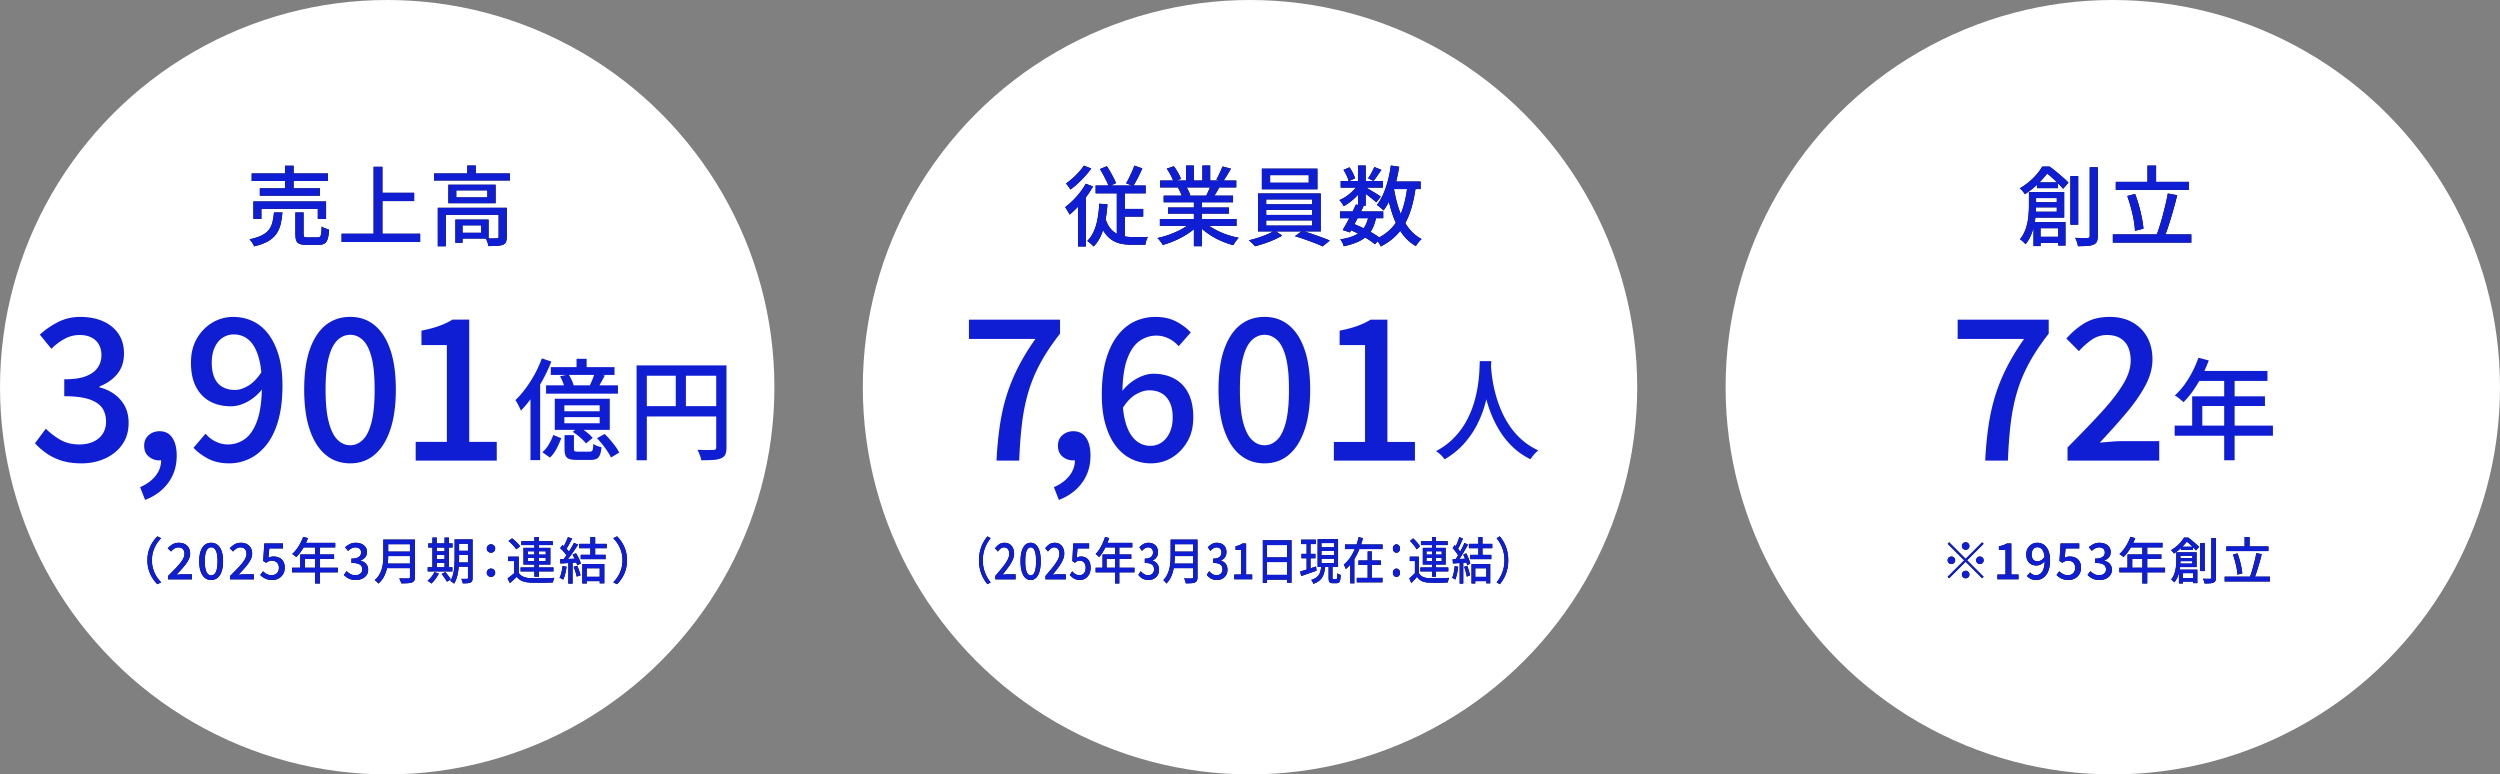 <svg id="_レイヤー_2" data-name="レイヤー 2" xmlns="http://www.w3.org/2000/svg" viewBox="0 0 999.67 309.66"><rect x="0" y="0" width="999.67" height="309.66" fill="#808080" stroke="none"/><defs><style>.cls-1{fill:#fff}.cls-2{fill:#0f1ed2}</style></defs><g id="_レイアウト" data-name="レイアウト"><circle class="cls-1" cx="154.83" cy="154.83" r="154.83"/><path d="M109.56 84.97h3.37c-.14 1.78-.39 3.38-.75 4.81-.36 1.42-.93 2.69-1.72 3.8-.79 1.11-1.89 2.08-3.31 2.9-1.42.82-3.27 1.5-5.54 2.03-.07-.28-.21-.59-.42-.94s-.43-.69-.68-1.02c-.24-.34-.48-.62-.71-.85 2.04-.44 3.67-.97 4.91-1.6 1.24-.62 2.18-1.37 2.83-2.24.65-.87 1.12-1.87 1.41-3.02s.49-2.44.61-3.87zm-8.92-15.62h30.48v3.02h-30.48v-3.02zm.69 11.21h29.05v6.98h-3.3v-4.03h-22.56v4.03h-3.19v-6.98zm2.57-5.24h24.05v2.92H103.9v-2.92zm10.1-9.06h3.4v10.62H114V66.26zm4.13 18.71h3.26v8.75c0 .53.09.87.28 1.01.18.14.61.21 1.28.21h4.13c.42 0 .72-.1.92-.3.2-.2.34-.61.43-1.25.09-.64.16-1.58.21-2.83.23.19.52.36.87.52.35.16.71.31 1.09.43.38.13.71.24.99.33-.09 1.6-.28 2.84-.57 3.73-.29.89-.72 1.5-1.3 1.84s-1.35.5-2.33.5h-4.86c-1.18 0-2.09-.13-2.73-.38-.64-.25-1.08-.68-1.32-1.28s-.36-1.42-.36-2.46v-8.82zm18.47 8.5h31.41v3.3H136.6v-3.3zm12.8-26.76h3.51v28.53h-3.51V66.71zm1.88 10.38h14.33v3.3h-14.33v-3.3zm22.28-7.74h30.3v2.81h-30.3v-2.81zm1.49 13.75h25.62v2.78h-22.42v12.6h-3.19V83.1zm4.24-9.24h18.88v7.39h-18.88v-7.39zm2.81 13.96h2.85v9.23h-2.85v-9.23zm.35-11.7v2.81h12.43v-2.81h-12.43zm1.14 11.7h11.77v7.57h-11.77V93.1h8.85v-2.99h-8.85v-2.29zm3.27-21.63h3.37v4.55h-3.37v-4.55zm12.53 16.91h3.26v11.66c0 .83-.1 1.49-.31 1.98s-.61.86-1.21 1.11c-.6.25-1.38.41-2.33.47s-2.11.09-3.47.09c-.07-.46-.21-.99-.42-1.58-.21-.59-.42-1.09-.62-1.51.99.02 1.9.04 2.72.04s1.37-.01 1.65-.04c.28 0 .47-.04.57-.12.1-.08.16-.24.16-.47V83.1z"/><path class="cls-2" d="M109.56 84.97h3.37c-.14 1.78-.39 3.38-.75 4.81-.36 1.42-.93 2.69-1.72 3.8-.79 1.11-1.89 2.08-3.31 2.9-1.42.82-3.27 1.5-5.54 2.03-.07-.28-.21-.59-.42-.94s-.43-.69-.68-1.02c-.24-.34-.48-.62-.71-.85 2.04-.44 3.67-.97 4.91-1.6 1.24-.62 2.18-1.37 2.83-2.24.65-.87 1.12-1.87 1.41-3.02s.49-2.44.61-3.87zm-8.92-15.62h30.48v3.02h-30.48v-3.02zm.69 11.21h29.05v6.98h-3.3v-4.03h-22.56v4.03h-3.19v-6.98zm2.57-5.24h24.05v2.92H103.9v-2.92zm10.1-9.06h3.4v10.62H114V66.26zm4.13 18.71h3.26v8.75c0 .53.09.87.28 1.01.18.14.61.21 1.28.21h4.13c.42 0 .72-.1.92-.3.2-.2.34-.61.43-1.25.09-.64.16-1.58.21-2.83.23.19.52.36.87.52.35.16.71.31 1.09.43.38.13.71.24.99.33-.09 1.6-.28 2.84-.57 3.73-.29.89-.72 1.5-1.3 1.84s-1.35.5-2.33.5h-4.86c-1.18 0-2.09-.13-2.73-.38-.64-.25-1.08-.68-1.32-1.28s-.36-1.42-.36-2.46v-8.82zm18.47 8.5h31.41v3.3H136.6v-3.3zm12.8-26.76h3.51v28.53h-3.51V66.71zm1.88 10.38h14.33v3.3h-14.33v-3.3zm22.28-7.74h30.3v2.81h-30.3v-2.81zm1.49 13.75h25.62v2.78h-22.42v12.6h-3.19V83.1zm4.24-9.24h18.88v7.39h-18.88v-7.39zm2.81 13.96h2.85v9.23h-2.85v-9.23zm.35-11.7v2.81h12.43v-2.81h-12.43zm1.14 11.7h11.77v7.57h-11.77V93.1h8.85v-2.99h-8.85v-2.29zm3.27-21.63h3.37v4.55h-3.37v-4.55zm12.53 16.91h3.26v11.66c0 .83-.1 1.49-.31 1.98s-.61.86-1.21 1.11c-.6.25-1.38.41-2.33.47s-2.11.09-3.47.09c-.07-.46-.21-.99-.42-1.58-.21-.59-.42-1.09-.62-1.51.99.02 1.9.04 2.72.04s1.37-.01 1.65-.04c.28 0 .47-.04.57-.12.1-.08.16-.24.16-.47V83.1z"/><path d="M58.95 224.04c0-1.36.17-2.62.51-3.78.34-1.16.81-2.22 1.41-3.18s1.28-1.83 2.04-2.6l1.52.72c-.73.76-1.37 1.59-1.92 2.49-.55.9-.98 1.87-1.29 2.92s-.47 2.19-.47 3.43.16 2.37.47 3.42c.31 1.05.74 2.03 1.29 2.92.55.89 1.19 1.73 1.92 2.5l-1.52.72c-.76-.77-1.44-1.64-2.04-2.6s-1.07-2.02-1.41-3.19c-.34-1.17-.51-2.42-.51-3.77zm8.26 7.6v-1.34c1.37-1.35 2.55-2.54 3.53-3.59.98-1.05 1.73-1.99 2.25-2.84.52-.85.78-1.64.78-2.39 0-.53-.09-.99-.27-1.38s-.45-.69-.82-.9c-.37-.21-.83-.32-1.39-.32s-1.1.16-1.58.49c-.48.33-.92.71-1.32 1.15l-1.3-1.28c.63-.69 1.29-1.23 1.99-1.62s1.54-.58 2.51-.58c.89 0 1.67.18 2.34.54.67.36 1.18.86 1.55 1.51.37.65.55 1.4.55 2.27s-.24 1.75-.73 2.64c-.49.89-1.14 1.82-1.97 2.78-.83.96-1.75 1.97-2.78 3.04.39-.04.8-.08 1.23-.11.43-.03.83-.05 1.19-.05h3.76v1.98h-9.52zm17.24.28c-.99 0-1.84-.29-2.55-.87s-1.26-1.43-1.65-2.54-.58-2.48-.58-4.09.19-2.97.58-4.06.94-1.92 1.65-2.48 1.56-.84 2.55-.84 1.81.28 2.52.84c.71.56 1.25 1.39 1.64 2.48s.58 2.45.58 4.06-.19 2.98-.58 4.09-.93 1.96-1.64 2.54c-.71.58-1.55.87-2.52.87zm0-1.84c.49 0 .93-.19 1.32-.56.39-.37.69-.97.9-1.8.21-.83.32-1.93.32-3.3s-.11-2.46-.32-3.27c-.21-.81-.51-1.39-.9-1.75-.39-.36-.83-.54-1.32-.54s-.93.18-1.32.54c-.39.36-.69.94-.91 1.75-.22.81-.33 1.9-.33 3.27s.11 2.47.33 3.3c.22.83.52 1.43.91 1.8.39.37.83.56 1.32.56zm7.56 1.56v-1.34c1.37-1.35 2.55-2.54 3.53-3.59.98-1.05 1.73-1.99 2.25-2.84.52-.85.78-1.64.78-2.39 0-.53-.09-.99-.27-1.38s-.45-.69-.82-.9c-.37-.21-.83-.32-1.39-.32s-1.1.16-1.58.49c-.48.33-.92.71-1.32 1.15l-1.3-1.28c.63-.69 1.29-1.23 1.99-1.62s1.54-.58 2.51-.58c.89 0 1.67.18 2.34.54.67.36 1.18.86 1.55 1.51.37.65.55 1.4.55 2.27s-.24 1.75-.73 2.64c-.49.89-1.14 1.82-1.97 2.78-.83.96-1.75 1.97-2.78 3.04.39-.04.8-.08 1.23-.11.43-.03.83-.05 1.19-.05h3.76v1.98h-9.52zm16.88.28c-.76 0-1.44-.09-2.04-.28-.6-.19-1.13-.43-1.58-.74-.45-.31-.85-.63-1.2-.96l1.1-1.5c.28.28.59.54.92.77.33.23.71.42 1.13.57.42.15.89.22 1.41.22.55 0 1.04-.12 1.48-.35.44-.23.79-.57 1.04-1.01.25-.44.38-.96.38-1.56 0-.91-.26-1.61-.77-2.12s-1.19-.76-2.03-.76c-.47 0-.87.07-1.2.21s-.71.35-1.14.63l-1.14-.72.44-7h7.46v1.96h-5.46l-.34 3.76c.32-.16.64-.28.96-.37.32-.09.67-.13 1.06-.13.83 0 1.58.16 2.26.47.68.31 1.22.8 1.62 1.46.4.66.6 1.5.6 2.53s-.23 1.93-.7 2.66a4.76 4.76 0 01-1.83 1.68c-.75.39-1.56.58-2.43.58zm7.92-4.9h18.26v1.84h-18.26v-1.84zm4.42-12.34l1.92.5c-.37.97-.81 1.93-1.3 2.87s-1.03 1.81-1.6 2.61c-.57.8-1.17 1.5-1.8 2.1-.12-.11-.28-.24-.47-.4-.19-.16-.39-.32-.6-.47-.21-.15-.39-.27-.55-.35.63-.55 1.21-1.18 1.76-1.91s1.04-1.51 1.49-2.36c.45-.85.83-1.71 1.15-2.59zm-1.16 7.02h13.52v1.76h-11.64v4.5h-1.88v-6.26zm1.16-4.62h12.82v1.82h-13.74l.92-1.82zm4.78.94h1.94v15.3h-1.94v-15.3zm16.28 13.9c-.77 0-1.46-.09-2.05-.28a6.01 6.01 0 01-1.57-.75c-.45-.31-.85-.65-1.18-1.01l1.12-1.48c.44.43.94.8 1.5 1.12.56.32 1.22.48 1.98.48.56 0 1.05-.09 1.46-.28.41-.19.74-.45.97-.8.23-.35.35-.76.35-1.24 0-.53-.13-.99-.39-1.37s-.71-.68-1.34-.89c-.63-.21-1.5-.32-2.61-.32v-1.72c.97 0 1.74-.11 2.29-.33.55-.22.95-.51 1.2-.88s.37-.78.37-1.23c0-.64-.2-1.14-.6-1.51-.4-.37-.95-.55-1.66-.55-.56 0-1.08.13-1.57.39s-.94.6-1.37 1.01l-1.2-1.44a8.73 8.73 0 011.92-1.29c.69-.34 1.46-.51 2.3-.51s1.66.15 2.34.44c.68.29 1.21.72 1.6 1.27.39.55.58 1.22.58 2.01 0 .83-.23 1.52-.69 2.07-.46.55-1.08.98-1.85 1.27v.1c.56.13 1.07.36 1.53.68.46.32.82.72 1.09 1.21s.4 1.06.4 1.71c0 .87-.22 1.61-.67 2.22-.45.61-1.04 1.08-1.79 1.41-.75.33-1.57.49-2.46.49zm11-16.16h1.94v6.38c0 .87-.05 1.8-.14 2.79-.09.99-.27 2-.54 3.01-.27 1.01-.66 1.98-1.18 2.91-.52.93-1.21 1.76-2.08 2.49-.09-.13-.23-.29-.4-.47s-.35-.35-.54-.52c-.19-.17-.35-.3-.5-.39.79-.68 1.41-1.43 1.87-2.24.46-.81.8-1.65 1.03-2.52s.37-1.73.44-2.6c.07-.87.1-1.69.1-2.48v-6.36zm1.12 9.6h10.34v1.82h-10.34v-1.82zm.14-9.6h10.24v1.84h-10.24v-1.84zm0 4.8h10.32v1.8h-10.32v-1.8zm9.38-4.8h2v14.98c0 .61-.09 1.08-.27 1.41s-.48.57-.89.73c-.43.17-.99.28-1.69.32s-1.58.06-2.65.06c-.03-.2-.09-.42-.18-.66-.09-.24-.19-.48-.29-.72-.1-.24-.2-.45-.31-.62.52.03 1.03.04 1.53.05h2.13c.23 0 .39-.04.48-.13.09-.09.14-.24.14-.45v-14.96zm9.74 13.04l1.8.5c-.36.75-.81 1.48-1.35 2.21s-1.08 1.34-1.63 1.83c-.11-.11-.25-.23-.44-.37s-.38-.28-.57-.41a5.7 5.7 0 00-.51-.32c.55-.44 1.06-.96 1.55-1.57.49-.61.87-1.23 1.15-1.87zm-2.64-1.98h9.86v1.66h-9.86v-1.66zm.24-9.54h9.68v1.66h-9.68v-1.66zm1.64-2.3h1.72v12.48h-1.72v-12.48zm.82 5.48h4.96v1.48h-4.96v-1.48zm.02 3.14h4.94v1.5h-4.94v-1.5zm2.84 5.94l1.46-.8c.27.29.54.62.82.97.28.35.54.7.79 1.05.25.35.44.66.57.94l-1.54.9c-.12-.28-.3-.6-.53-.95-.23-.35-.49-.72-.76-1.09-.27-.37-.54-.71-.81-1.02zm1.18-14.56h1.76v12.48h-1.76v-12.48zm4.02.72h1.78v7.3c0 .79-.02 1.63-.07 2.54-.05.91-.14 1.83-.27 2.76-.13.93-.33 1.84-.6 2.72s-.62 1.67-1.06 2.38c-.11-.12-.25-.25-.44-.4-.19-.15-.38-.28-.57-.41-.19-.13-.36-.22-.51-.27.55-.88.94-1.86 1.19-2.94.25-1.08.4-2.17.46-3.28.06-1.11.09-2.14.09-3.1v-7.3zm.78 9.2h5.42v1.7h-5.42v-1.7zm.02-9.2h5.38v1.72h-5.38v-1.72zm0 4.56h5.38v1.68h-5.38v-1.68zm4.54-4.56h1.84v15.38c0 .51-.06.9-.18 1.18-.12.28-.34.5-.66.66-.31.15-.71.24-1.22.29s-1.13.06-1.88.05c-.03-.25-.09-.56-.2-.91-.11-.35-.23-.65-.36-.89.49.01.96.02 1.4.02h.86c.15-.01.25-.05.31-.1s.09-.16.09-.32V215.7zm9.2 5.3c-.45 0-.85-.15-1.18-.46-.33-.31-.5-.71-.5-1.2s.17-.9.5-1.21c.33-.31.73-.47 1.18-.47s.85.16 1.18.47c.33.31.5.72.5 1.21s-.17.89-.5 1.2c-.33.31-.73.46-1.18.46zm0 9.68c-.45 0-.85-.15-1.18-.46-.33-.31-.5-.7-.5-1.18 0-.51.17-.91.5-1.22.33-.31.73-.46 1.18-.46s.85.15 1.18.46.5.71.5 1.22c0 .48-.17.87-.5 1.18s-.73.46-1.18.46zm11.1-1.62c.43.71 1.04 1.23 1.83 1.56.79.33 1.75.53 2.87.58.57.01 1.27.02 2.09.03h2.58c.9 0 1.78-.03 2.63-.06.85-.03 1.6-.07 2.24-.11-.07.13-.14.31-.22.53-.08.22-.15.45-.22.68-.07.23-.12.44-.16.63-.59.03-1.27.05-2.05.07-.78.02-1.59.03-2.43.04-.84 0-1.65 0-2.43-.01s-1.46-.03-2.05-.04c-1.27-.05-2.34-.26-3.23-.61-.89-.35-1.64-.92-2.25-1.71-.43.41-.86.83-1.31 1.24-.45.41-.92.84-1.43 1.28l-.92-1.88c.43-.31.89-.65 1.38-1.04s.97-.78 1.42-1.18h1.66zm0-6.46v7.22h-1.82v-5.46h-2.42v-1.76h4.24zm-4.1-6.28l1.44-1.06c.4.31.81.65 1.23 1.03s.8.76 1.15 1.14c.35.38.63.74.84 1.07l-1.56 1.18c-.19-.33-.45-.7-.79-1.09-.34-.39-.71-.79-1.12-1.19-.41-.4-.8-.76-1.19-1.08zm4.84 10.6h13.14v1.56h-13.14v-1.56zm.28-10.52h12.58v1.56h-12.58v-1.56zm.88 2.68h10.74v6.66h-10.74v-6.66zm1.72 1.36v1.32h7.18v-1.32h-7.18zm0 2.6v1.34h7.18v-1.34h-7.18zm2.64-8.28h1.84v15.82h-1.84v-15.82zm11.26 11.58l1.6.28c-.12.95-.3 1.88-.53 2.8-.23.92-.5 1.7-.81 2.34-.11-.07-.25-.15-.42-.24-.17-.09-.36-.18-.55-.27-.19-.09-.36-.15-.49-.19.32-.61.58-1.34.77-2.18.19-.84.34-1.69.43-2.54zm-1-2.7c.92-.03 2.01-.07 3.26-.12 1.25-.05 2.54-.11 3.86-.16l-.02 1.52c-1.24.08-2.47.16-3.68.24-1.21.08-2.3.15-3.26.2l-.16-1.68zm.04-4.44l.92-1.28c.36.31.73.65 1.11 1.02.38.37.73.74 1.04 1.1.31.36.56.69.73 1l-.98 1.46c-.17-.32-.41-.67-.72-1.06s-.64-.78-1.01-1.17c-.37-.39-.73-.75-1.09-1.07zm3.12-4.44l1.68.62c-.27.49-.54 1.01-.83 1.55s-.57 1.06-.86 1.55c-.29.49-.56.92-.83 1.28l-1.28-.54c.25-.4.51-.86.77-1.38.26-.52.51-1.05.75-1.59s.44-1.04.6-1.49zm2.4 2.32l1.64.68a79.163 79.163 0 01-3.29 4.81c-.58.78-1.13 1.45-1.65 2.01l-1.18-.6c.39-.45.79-.96 1.2-1.53.41-.57.82-1.16 1.22-1.79.4-.63.78-1.25 1.13-1.86s.66-1.19.93-1.72zm-2.24 7.36h1.68v8.92h-1.68v-8.92zm1.68-2.64l1.36-.58c.28.43.55.89.81 1.39s.49.99.69 1.47c.2.48.35.91.44 1.28l-1.46.68c-.09-.37-.24-.8-.43-1.29s-.41-.99-.66-1.51c-.25-.52-.5-1-.75-1.44zm.42 4.88l1.42-.46c.28.61.55 1.28.8 1.99s.43 1.33.54 1.85l-1.52.52c-.09-.52-.26-1.15-.49-1.88s-.48-1.41-.75-2.02zm2.24-9.2h11v1.72h-11v-1.72zm.6 4.38h9.94v1.72h-9.94v-1.72zm.64 3.68h8.8v7.72h-1.84v-6.02h-5.2v6.06h-1.76v-7.76zm.96 5.12h6.86v1.72h-6.86v-1.72zm2.26-15.9h1.92v7.84h-1.92v-7.84zm14.64 9.28c0 1.35-.17 2.6-.51 3.77-.34 1.17-.81 2.23-1.41 3.19s-1.28 1.83-2.04 2.6l-1.52-.72c.73-.77 1.37-1.61 1.92-2.5.55-.89.98-1.87 1.29-2.92.31-1.05.47-2.19.47-3.42s-.16-2.38-.47-3.43c-.31-1.05-.74-2.02-1.29-2.92-.55-.9-1.19-1.73-1.92-2.49l1.52-.72c.76.77 1.44 1.64 2.04 2.6s1.07 2.02 1.41 3.18c.34 1.16.51 2.42.51 3.78z"/><path class="cls-2" d="M58.95 224.04c0-1.36.17-2.62.51-3.78.34-1.16.81-2.22 1.41-3.18s1.28-1.83 2.04-2.6l1.52.72c-.73.76-1.37 1.59-1.92 2.49-.55.9-.98 1.87-1.29 2.92s-.47 2.19-.47 3.43.16 2.37.47 3.42c.31 1.05.74 2.03 1.29 2.92.55.89 1.19 1.73 1.92 2.5l-1.52.72c-.76-.77-1.44-1.64-2.04-2.6s-1.07-2.02-1.41-3.19c-.34-1.17-.51-2.42-.51-3.77zm8.26 7.6v-1.34c1.37-1.35 2.55-2.54 3.53-3.59.98-1.05 1.73-1.99 2.25-2.84.52-.85.78-1.64.78-2.39 0-.53-.09-.99-.27-1.38s-.45-.69-.82-.9c-.37-.21-.83-.32-1.39-.32s-1.1.16-1.58.49c-.48.33-.92.71-1.32 1.15l-1.3-1.28c.63-.69 1.29-1.23 1.99-1.62s1.54-.58 2.51-.58c.89 0 1.67.18 2.34.54.67.36 1.18.86 1.55 1.51.37.65.55 1.4.55 2.27s-.24 1.75-.73 2.64c-.49.89-1.14 1.82-1.97 2.78-.83.96-1.75 1.97-2.78 3.04.39-.04.8-.08 1.23-.11.43-.03.83-.05 1.19-.05h3.76v1.98h-9.52zm17.24.28c-.99 0-1.84-.29-2.55-.87s-1.26-1.43-1.65-2.54-.58-2.48-.58-4.09.19-2.97.58-4.06.94-1.92 1.65-2.48 1.56-.84 2.55-.84 1.81.28 2.52.84c.71.56 1.25 1.39 1.64 2.48s.58 2.45.58 4.06-.19 2.98-.58 4.09-.93 1.96-1.64 2.54c-.71.58-1.55.87-2.52.87zm0-1.84c.49 0 .93-.19 1.32-.56.39-.37.69-.97.9-1.8.21-.83.32-1.93.32-3.3s-.11-2.46-.32-3.27c-.21-.81-.51-1.39-.9-1.75-.39-.36-.83-.54-1.32-.54s-.93.18-1.32.54c-.39.36-.69.94-.91 1.75-.22.81-.33 1.9-.33 3.27s.11 2.47.33 3.3c.22.83.52 1.43.91 1.8.39.37.83.56 1.32.56zm7.56 1.56v-1.34c1.37-1.35 2.55-2.54 3.53-3.59.98-1.05 1.73-1.99 2.25-2.84.52-.85.78-1.64.78-2.39 0-.53-.09-.99-.27-1.38s-.45-.69-.82-.9c-.37-.21-.83-.32-1.39-.32s-1.1.16-1.58.49c-.48.33-.92.71-1.32 1.15l-1.3-1.28c.63-.69 1.29-1.23 1.99-1.62s1.54-.58 2.51-.58c.89 0 1.67.18 2.34.54.67.36 1.18.86 1.55 1.51.37.65.55 1.4.55 2.27s-.24 1.75-.73 2.64c-.49.89-1.14 1.82-1.97 2.78-.83.96-1.75 1.97-2.78 3.04.39-.04.8-.08 1.23-.11.43-.03.83-.05 1.19-.05h3.76v1.98h-9.52zm16.88.28c-.76 0-1.44-.09-2.04-.28-.6-.19-1.13-.43-1.58-.74-.45-.31-.85-.63-1.2-.96l1.1-1.5c.28.28.59.54.92.77.33.23.71.42 1.13.57.42.15.89.22 1.41.22.55 0 1.04-.12 1.48-.35.44-.23.79-.57 1.04-1.01.25-.44.38-.96.38-1.56 0-.91-.26-1.61-.77-2.12s-1.19-.76-2.03-.76c-.47 0-.87.07-1.2.21s-.71.35-1.14.63l-1.14-.72.44-7h7.46v1.96h-5.46l-.34 3.76c.32-.16.64-.28.96-.37.32-.09.67-.13 1.06-.13.83 0 1.58.16 2.26.47.68.31 1.22.8 1.62 1.46.4.66.6 1.5.6 2.53s-.23 1.93-.7 2.66a4.76 4.76 0 01-1.83 1.68c-.75.39-1.56.58-2.43.58zm7.92-4.9h18.26v1.84h-18.26v-1.84zm4.42-12.34l1.92.5c-.37.97-.81 1.93-1.3 2.87s-1.03 1.81-1.6 2.61c-.57.8-1.17 1.5-1.8 2.1-.12-.11-.28-.24-.47-.4-.19-.16-.39-.32-.6-.47-.21-.15-.39-.27-.55-.35.63-.55 1.21-1.18 1.76-1.91s1.04-1.51 1.49-2.36c.45-.85.83-1.71 1.15-2.59zm-1.16 7.02h13.52v1.76h-11.64v4.5h-1.88v-6.26zm1.16-4.62h12.82v1.82h-13.74l.92-1.82zm4.78.94h1.94v15.3h-1.94v-15.3zm16.28 13.9c-.77 0-1.46-.09-2.05-.28a6.01 6.01 0 01-1.57-.75c-.45-.31-.85-.65-1.18-1.01l1.12-1.48c.44.43.94.8 1.5 1.12.56.32 1.22.48 1.98.48.56 0 1.05-.09 1.46-.28.41-.19.74-.45.97-.8.23-.35.35-.76.35-1.24 0-.53-.13-.99-.39-1.37s-.71-.68-1.34-.89c-.63-.21-1.5-.32-2.61-.32v-1.72c.97 0 1.74-.11 2.29-.33.55-.22.95-.51 1.2-.88s.37-.78.37-1.23c0-.64-.2-1.14-.6-1.51-.4-.37-.95-.55-1.66-.55-.56 0-1.08.13-1.57.39s-.94.6-1.37 1.01l-1.2-1.44a8.73 8.73 0 011.92-1.29c.69-.34 1.46-.51 2.3-.51s1.66.15 2.34.44c.68.29 1.21.72 1.6 1.27.39.55.58 1.22.58 2.01 0 .83-.23 1.52-.69 2.07-.46.55-1.08.98-1.85 1.27v.1c.56.13 1.07.36 1.53.68.46.32.82.72 1.09 1.21s.4 1.06.4 1.71c0 .87-.22 1.61-.67 2.22-.45.61-1.04 1.08-1.79 1.41-.75.33-1.57.49-2.46.49zm11-16.16h1.94v6.38c0 .87-.05 1.8-.14 2.79-.09.99-.27 2-.54 3.01-.27 1.01-.66 1.98-1.18 2.91-.52.93-1.21 1.76-2.08 2.49-.09-.13-.23-.29-.4-.47s-.35-.35-.54-.52c-.19-.17-.35-.3-.5-.39.79-.68 1.41-1.43 1.87-2.24.46-.81.8-1.65 1.03-2.52s.37-1.73.44-2.6c.07-.87.1-1.69.1-2.48v-6.36zm1.12 9.6h10.34v1.82h-10.34v-1.82zm.14-9.6h10.24v1.84h-10.24v-1.84zm0 4.8h10.32v1.8h-10.32v-1.8zm9.38-4.8h2v14.98c0 .61-.09 1.08-.27 1.41s-.48.57-.89.73c-.43.17-.99.28-1.69.32s-1.58.06-2.65.06c-.03-.2-.09-.42-.18-.66-.09-.24-.19-.48-.29-.72-.1-.24-.2-.45-.31-.62.52.03 1.03.04 1.53.05h2.13c.23 0 .39-.04.48-.13.09-.09.14-.24.14-.45v-14.96zm9.74 13.04l1.8.5c-.36.75-.81 1.48-1.35 2.21s-1.08 1.34-1.63 1.83c-.11-.11-.25-.23-.44-.37s-.38-.28-.57-.41a5.7 5.7 0 00-.51-.32c.55-.44 1.06-.96 1.55-1.57.49-.61.87-1.23 1.15-1.87zm-2.64-1.98h9.86v1.66h-9.86v-1.66zm.24-9.54h9.68v1.66h-9.68v-1.66zm1.64-2.3h1.72v12.48h-1.72v-12.48zm.82 5.48h4.96v1.48h-4.96v-1.48zm.02 3.14h4.94v1.5h-4.94v-1.5zm2.84 5.94l1.46-.8c.27.29.54.62.82.97.28.35.54.7.79 1.05.25.35.44.66.57.94l-1.54.9c-.12-.28-.3-.6-.53-.95-.23-.35-.49-.72-.76-1.09-.27-.37-.54-.71-.81-1.02zm1.18-14.56h1.76v12.48h-1.76v-12.48zm4.02.72h1.78v7.3c0 .79-.02 1.63-.07 2.54-.05.91-.14 1.83-.27 2.76-.13.93-.33 1.84-.6 2.72s-.62 1.67-1.06 2.38c-.11-.12-.25-.25-.44-.4-.19-.15-.38-.28-.57-.41-.19-.13-.36-.22-.51-.27.55-.88.94-1.86 1.19-2.94.25-1.08.4-2.17.46-3.28.06-1.11.09-2.14.09-3.1v-7.3zm.78 9.2h5.42v1.7h-5.42v-1.7zm.02-9.2h5.38v1.72h-5.38v-1.72zm0 4.56h5.38v1.68h-5.38v-1.68zm4.54-4.56h1.84v15.38c0 .51-.06.9-.18 1.18-.12.28-.34.5-.66.66-.31.15-.71.24-1.22.29s-1.13.06-1.88.05c-.03-.25-.09-.56-.2-.91-.11-.35-.23-.65-.36-.89.49.01.96.02 1.4.02h.86c.15-.01.25-.05.31-.1s.09-.16.09-.32V215.7zm9.2 5.3c-.45 0-.85-.15-1.18-.46-.33-.31-.5-.71-.5-1.2s.17-.9.5-1.21c.33-.31.73-.47 1.18-.47s.85.16 1.18.47c.33.31.5.72.5 1.21s-.17.89-.5 1.2c-.33.31-.73.46-1.18.46zm0 9.68c-.45 0-.85-.15-1.18-.46-.33-.31-.5-.7-.5-1.18 0-.51.17-.91.5-1.22.33-.31.73-.46 1.18-.46s.85.15 1.18.46.5.71.5 1.22c0 .48-.17.87-.5 1.18s-.73.46-1.18.46zm11.1-1.62c.43.71 1.04 1.23 1.83 1.56.79.33 1.75.53 2.87.58.57.01 1.27.02 2.09.03h2.58c.9 0 1.78-.03 2.63-.06.85-.03 1.6-.07 2.24-.11-.07.13-.14.31-.22.53-.08.22-.15.45-.22.68-.07.23-.12.44-.16.63-.59.03-1.27.05-2.05.07-.78.02-1.59.03-2.43.04-.84 0-1.65 0-2.43-.01s-1.46-.03-2.05-.04c-1.27-.05-2.34-.26-3.23-.61-.89-.35-1.64-.92-2.25-1.71-.43.41-.86.83-1.31 1.24-.45.41-.92.84-1.43 1.28l-.92-1.88c.43-.31.89-.65 1.38-1.04s.97-.78 1.42-1.18h1.66zm0-6.46v7.22h-1.82v-5.46h-2.42v-1.76h4.24zm-4.1-6.28l1.44-1.06c.4.31.81.65 1.23 1.03s.8.76 1.15 1.14c.35.38.63.74.84 1.07l-1.56 1.18c-.19-.33-.45-.7-.79-1.09-.34-.39-.71-.79-1.12-1.19-.41-.4-.8-.76-1.19-1.08zm4.84 10.6h13.14v1.56h-13.14v-1.56zm.28-10.52h12.58v1.56h-12.58v-1.56zm.88 2.68h10.74v6.66h-10.74v-6.66zm1.72 1.36v1.32h7.18v-1.32h-7.18zm0 2.6v1.34h7.18v-1.34h-7.18zm2.64-8.28h1.84v15.82h-1.84v-15.82zm11.26 11.58l1.6.28c-.12.95-.3 1.88-.53 2.8-.23.92-.5 1.7-.81 2.34-.11-.07-.25-.15-.42-.24-.17-.09-.36-.18-.55-.27-.19-.09-.36-.15-.49-.19.32-.61.58-1.34.77-2.18.19-.84.34-1.69.43-2.54zm-1-2.7c.92-.03 2.01-.07 3.26-.12 1.25-.05 2.54-.11 3.86-.16l-.02 1.52c-1.24.08-2.47.16-3.68.24-1.21.08-2.3.15-3.26.2l-.16-1.68zm.04-4.44l.92-1.28c.36.31.73.65 1.11 1.02.38.37.73.74 1.04 1.1.31.36.56.69.73 1l-.98 1.46c-.17-.32-.41-.67-.72-1.06s-.64-.78-1.01-1.17c-.37-.39-.73-.75-1.09-1.07zm3.12-4.44l1.68.62c-.27.49-.54 1.01-.83 1.55s-.57 1.06-.86 1.55c-.29.49-.56.92-.83 1.28l-1.28-.54c.25-.4.51-.86.77-1.38.26-.52.51-1.05.75-1.59s.44-1.04.6-1.49zm2.4 2.32l1.64.68a79.163 79.163 0 01-3.29 4.81c-.58.78-1.13 1.45-1.65 2.01l-1.18-.6c.39-.45.79-.96 1.2-1.53.41-.57.82-1.16 1.22-1.79.4-.63.78-1.25 1.13-1.86s.66-1.19.93-1.72zm-2.24 7.36h1.68v8.92h-1.68v-8.92zm1.68-2.64l1.36-.58c.28.43.55.89.81 1.39s.49.99.69 1.47c.2.48.35.91.44 1.28l-1.46.68c-.09-.37-.24-.8-.43-1.29s-.41-.99-.66-1.51c-.25-.52-.5-1-.75-1.44zm.42 4.88l1.42-.46c.28.61.55 1.28.8 1.99s.43 1.33.54 1.85l-1.52.52c-.09-.52-.26-1.15-.49-1.88s-.48-1.41-.75-2.02zm2.24-9.2h11v1.72h-11v-1.72zm.6 4.38h9.94v1.72h-9.94v-1.72zm.64 3.68h8.8v7.72h-1.84v-6.02h-5.2v6.06h-1.76v-7.76zm.96 5.12h6.86v1.72h-6.86v-1.72zm2.26-15.9h1.92v7.84h-1.92v-7.84zm14.64 9.28c0 1.35-.17 2.6-.51 3.77-.34 1.17-.81 2.23-1.41 3.19s-1.28 1.83-2.04 2.6l-1.52-.72c.73-.77 1.37-1.61 1.92-2.5.55-.89.98-1.87 1.29-2.92.31-1.05.47-2.19.47-3.42s-.16-2.38-.47-3.43c-.31-1.05-.74-2.02-1.29-2.92-.55-.9-1.19-1.73-1.92-2.49l1.52-.72c.76.77 1.44 1.64 2.04 2.6s1.07 2.02 1.41 3.18c.34 1.16.51 2.42.51 3.78z"/><circle class="cls-1" cx="499.84" cy="154.83" r="154.83"/><path d="M434.15 73.48l2.92 1.08c-.79 1.39-1.69 2.77-2.71 4.15-1.02 1.38-2.1 2.67-3.25 3.89s-2.29 2.3-3.42 3.25a5.81 5.81 0 00-.47-.94c-.22-.37-.45-.75-.68-1.15s-.44-.69-.62-.9c1.02-.79 2.04-1.68 3.05-2.67s1.97-2.07 2.86-3.21 1.66-2.31 2.31-3.49zm-.73-7.25l2.92 1.15c-.69 1-1.5 2-2.43 3.02-.93 1.02-1.89 1.99-2.88 2.92-1 .93-1.99 1.75-2.99 2.46-.14-.23-.31-.49-.52-.78-.21-.29-.42-.58-.64-.89-.22-.3-.42-.54-.61-.73.88-.62 1.77-1.34 2.67-2.13.9-.8 1.75-1.64 2.53-2.52.79-.88 1.43-1.71 1.94-2.5zm-2.32 14.16l2.74-2.74.35.14v20.76h-3.09V80.4zm8.47 1.07l3.26.24c-.25 3.68-.79 6.94-1.6 9.79-.81 2.85-2.12 5.21-3.92 7.08-.16-.19-.4-.42-.71-.71-.31-.29-.64-.57-.97-.85-.34-.28-.62-.5-.85-.66 1.09-1.09 1.96-2.38 2.62-3.87.66-1.49 1.16-3.17 1.49-5.03.33-1.86.56-3.86.68-5.99zm-1.46-7.28h19.99v3.12h-19.99v-3.12zm3.64 12.35c.62 2.27 1.48 3.99 2.57 5.17s2.35 1.99 3.78 2.43c1.43.44 3 .66 4.69.66h3.77c.52 0 1 0 1.42-.02.43-.01.76-.02.99-.02-.14.25-.28.57-.42.95s-.26.76-.36 1.15-.18.72-.23 1.02h-5.42c-1.6 0-3.07-.15-4.43-.45-1.35-.3-2.59-.83-3.7-1.6s-2.1-1.82-2.97-3.18c-.87-1.35-1.6-3.07-2.2-5.15l2.5-.97zm-1.91-18.92l2.74-1.15c.49.69.96 1.45 1.42 2.27.46.82.9 1.62 1.3 2.4.41.78.72 1.46.96 2.07l-2.88 1.39c-.21-.62-.51-1.34-.9-2.15-.39-.81-.82-1.64-1.27-2.48-.45-.84-.91-1.62-1.37-2.34zm6.74 7.64h3.19v20.97l-3.19-1.56v-19.4zm1.49 8.3h9.06v3.05h-9.06v-3.05zm5.52-17.32l3.19 1.11c-.55 1.25-1.16 2.51-1.8 3.77-.65 1.26-1.26 2.35-1.84 3.28l-2.85-1.11c.39-.62.79-1.35 1.2-2.17.4-.82.8-1.66 1.18-2.52s.69-1.64.92-2.36zm22.98 22.49l2.64 1.21c-1.09 1.18-2.41 2.29-3.96 3.33a33.899 33.899 0 01-5 2.76c-1.78.8-3.54 1.44-5.28 1.93-.16-.3-.36-.62-.61-.95s-.5-.67-.76-.99c-.27-.32-.53-.6-.78-.83 1.74-.37 3.47-.88 5.21-1.53a34.39 34.39 0 004.86-2.24c1.5-.84 2.73-1.74 3.68-2.69zm-12.77-1.15h30.65v2.74H463.8v-2.74zm.13-15.37h30.41v2.74h-30.41V72.2zm1.39 6.04h27.73v2.64h-27.73v-2.64zm1.25-10.8l2.81-.97c.58.76 1.13 1.62 1.67 2.57s.93 1.78 1.18 2.5l-2.99 1.08c-.21-.69-.57-1.53-1.08-2.5-.51-.97-1.04-1.86-1.6-2.67zm.49 15.55h24.33v2.43h-24.33v-2.43zm3.99-7.91l3.16-.56c.37.53.72 1.13 1.04 1.81.32.67.56 1.25.69 1.74l-3.3.62c-.12-.49-.32-1.07-.62-1.75-.3-.68-.62-1.3-.97-1.86zm3.23-8.89h3.09v7.29h-3.09v-7.29zm3.12 13.33h3.23v18.92h-3.23V79.52zm4.06 9.13c.74.72 1.63 1.41 2.66 2.08 1.03.67 2.16 1.29 3.38 1.86 1.23.57 2.5 1.06 3.83 1.48s2.67.75 4.01 1.01c-.23.23-.49.52-.78.87-.29.35-.56.71-.8 1.08-.24.37-.45.71-.61 1.01-1.37-.37-2.72-.83-4.06-1.37-1.34-.54-2.63-1.17-3.87-1.89-1.24-.72-2.4-1.5-3.47-2.34a17.93 17.93 0 01-2.83-2.73l2.53-1.04zm-.66-22.46h3.12v7.12h-3.12v-7.12zm3.4 7.74l3.44.83c-.44.81-.88 1.59-1.32 2.34-.44.75-.86 1.39-1.25 1.93l-2.74-.8c.32-.62.67-1.34 1.02-2.15.36-.81.64-1.53.85-2.15zm4.62-7.36l3.4.87c-.53.93-1.08 1.85-1.65 2.78-.57.93-1.08 1.72-1.54 2.4l-2.67-.83c.3-.49.6-1.04.9-1.65.3-.61.59-1.23.87-1.86.28-.62.51-1.19.69-1.7zm20.9 25.62l2.99 2.01c-.93.56-2.01 1.1-3.25 1.65s-2.52 1.04-3.83 1.49c-1.32.45-2.58.83-3.78 1.13-.28-.35-.66-.75-1.15-1.21-.49-.46-.93-.86-1.32-1.18 1.23-.28 2.5-.63 3.82-1.06 1.32-.43 2.56-.89 3.71-1.39s2.09-.98 2.81-1.44zm-6.67-14.82h25.06v15.17h-25.06V77.37zm1.53-9.93h22.21v8.23h-22.21v-8.23zm1.73 12.29v1.98h18.4v-1.98h-18.4zm0 4.2v2.01h18.4v-2.01h-18.4zm0 4.2v2.08h18.4v-2.08h-18.4zm1.57-18.09v3.02h15.45v-3.02h-15.45zm9.92 24.41l2.88-2.12c1.23.32 2.52.72 3.87 1.18 1.35.46 2.66.93 3.92 1.39 1.26.46 2.35.89 3.28 1.28l-2.88 2.33c-.88-.42-1.95-.87-3.21-1.35-1.26-.49-2.58-.97-3.96-1.46s-2.68-.9-3.9-1.25zm25.34-20.83l2.15 1.28c-.58.95-1.3 1.9-2.17 2.86-.87.96-1.8 1.85-2.81 2.66s-2.01 1.49-3 2.05c-.19-.37-.44-.8-.76-1.28s-.65-.88-.97-1.18c.97-.39 1.94-.93 2.9-1.6s1.85-1.42 2.67-2.26c.82-.83 1.49-1.68 2-2.53zm-7.32 10.93h17.29v2.71h-17.29v-2.71zm11.45 1.74l3.05.35c-.32 1.74-.8 3.25-1.42 4.55-.62 1.3-1.46 2.41-2.5 3.33-1.04.93-2.31 1.71-3.8 2.34-1.49.64-3.26 1.17-5.29 1.61-.09-.46-.27-.95-.54-1.46s-.55-.94-.85-1.28c2.38-.37 4.34-.92 5.88-1.65s2.74-1.73 3.61-3c.87-1.27 1.49-2.87 1.86-4.79zM536.1 72.37h16.87v2.64H536.1v-2.64zm6.11 9.41l3.05.66c-.56 1.16-1.16 2.37-1.8 3.64-.65 1.27-1.29 2.5-1.91 3.68-.62 1.18-1.21 2.23-1.77 3.16l-2.88-.94c.53-.88 1.12-1.9 1.75-3.07.64-1.17 1.26-2.38 1.87-3.63s1.17-2.42 1.68-3.51zm-5-13.85l2.43-1.01c.49.69.93 1.45 1.34 2.27s.69 1.53.85 2.13l-2.53 1.15c-.14-.62-.4-1.36-.8-2.2-.39-.84-.82-1.63-1.28-2.34zm2.18 23.81l1.77-2.26c1.37.53 2.73 1.13 4.1 1.79 1.37.66 2.63 1.34 3.8 2.05 1.17.71 2.16 1.37 2.97 2l-2.26 2.36c-.76-.65-1.7-1.33-2.81-2.05-1.11-.72-2.31-1.41-3.61-2.08-1.3-.67-2.62-1.27-3.96-1.8zm3.65-25.55h3.05v16.04h-3.05V66.19zm2.74 8.54c.3.16.75.42 1.34.78.59.36 1.23.74 1.91 1.15.68.41 1.31.79 1.88 1.15.57.36.97.63 1.2.82l-1.77 2.29c-.3-.28-.72-.64-1.25-1.08-.53-.44-1.11-.9-1.72-1.37-.61-.47-1.2-.93-1.77-1.35-.57-.43-1.04-.77-1.41-1.02l1.6-1.35zm3.78-7.95l2.81 1.15c-.53.79-1.07 1.57-1.61 2.36s-1.05 1.47-1.51 2.05l-2.19-1.01c.44-.62.9-1.37 1.37-2.24.47-.87.85-1.64 1.13-2.31zm13.23 7.6l3.33.31c-.53 3.98-1.34 7.49-2.41 10.52-1.08 3.03-2.55 5.64-4.41 7.83-1.86 2.19-4.25 4.02-7.17 5.5-.09-.25-.25-.57-.49-.95-.23-.38-.47-.76-.73-1.13s-.49-.66-.69-.87c2.68-1.25 4.88-2.84 6.58-4.77s3.02-4.26 3.96-6.99 1.61-5.88 2.03-9.44zm-6.63-8.19l3.33.49a68.36 68.36 0 01-1.42 6.7c-.58 2.15-1.27 4.14-2.08 5.97s-1.74 3.44-2.78 4.83c-.16-.21-.41-.45-.73-.73-.32-.28-.66-.56-1.01-.85-.35-.29-.65-.51-.9-.68 1-1.23 1.85-2.67 2.57-4.32.72-1.65 1.33-3.45 1.84-5.4.51-1.94.9-3.95 1.18-6zm1.18 8.92c.49 3.08 1.19 5.96 2.1 8.66.91 2.7 2.11 5.06 3.58 7.08s3.28 3.6 5.43 4.74c-.25.21-.53.48-.83.82-.3.33-.58.68-.83 1.02-.25.35-.47.67-.66.97-2.29-1.34-4.2-3.13-5.73-5.36-1.53-2.23-2.77-4.82-3.73-7.77-.96-2.95-1.73-6.17-2.31-9.67l2.99-.49zm-1.81-2.53h12.53v3.02h-12.53v-3.02z"/><path class="cls-2" d="M434.15 73.48l2.92 1.08c-.79 1.39-1.69 2.77-2.71 4.15-1.02 1.38-2.1 2.67-3.25 3.89s-2.29 2.3-3.42 3.25a5.81 5.81 0 00-.47-.94c-.22-.37-.45-.75-.68-1.15s-.44-.69-.62-.9c1.02-.79 2.04-1.68 3.05-2.67s1.97-2.07 2.86-3.21 1.66-2.31 2.31-3.49zm-.73-7.25l2.92 1.15c-.69 1-1.5 2-2.43 3.02-.93 1.02-1.89 1.99-2.88 2.92-1 .93-1.99 1.75-2.99 2.46-.14-.23-.31-.49-.52-.78-.21-.29-.42-.58-.64-.89-.22-.3-.42-.54-.61-.73.88-.62 1.77-1.34 2.67-2.13.9-.8 1.75-1.64 2.53-2.52.79-.88 1.43-1.71 1.94-2.5zm-2.32 14.16l2.74-2.74.35.14v20.76h-3.09V80.4zm8.47 1.07l3.26.24c-.25 3.68-.79 6.94-1.6 9.79-.81 2.85-2.12 5.21-3.92 7.08-.16-.19-.4-.42-.71-.71-.31-.29-.64-.57-.97-.85-.34-.28-.62-.5-.85-.66 1.09-1.09 1.96-2.38 2.62-3.87.66-1.49 1.16-3.17 1.49-5.03.33-1.86.56-3.86.68-5.99zm-1.46-7.28h19.99v3.12h-19.99v-3.12zm3.64 12.35c.62 2.27 1.48 3.99 2.57 5.17s2.35 1.99 3.78 2.43c1.43.44 3 .66 4.69.66h3.77c.52 0 1 0 1.42-.02.43-.01.76-.02.99-.02-.14.25-.28.57-.42.95s-.26.76-.36 1.15-.18.72-.23 1.02h-5.42c-1.6 0-3.07-.15-4.43-.45-1.35-.3-2.59-.83-3.7-1.6s-2.1-1.82-2.97-3.18c-.87-1.35-1.6-3.07-2.2-5.15l2.5-.97zm-1.91-18.92l2.74-1.15c.49.69.96 1.45 1.42 2.27.46.82.9 1.62 1.3 2.4.41.78.72 1.46.96 2.07l-2.88 1.39c-.21-.62-.51-1.34-.9-2.15-.39-.81-.82-1.64-1.27-2.48-.45-.84-.91-1.62-1.37-2.34zm6.74 7.64h3.19v20.97l-3.19-1.56v-19.4zm1.49 8.3h9.06v3.05h-9.06v-3.05zm5.52-17.32l3.19 1.11c-.55 1.25-1.16 2.51-1.8 3.77-.65 1.26-1.26 2.35-1.84 3.28l-2.85-1.11c.39-.62.79-1.35 1.2-2.17.4-.82.8-1.66 1.18-2.52s.69-1.64.92-2.36zm22.98 22.49l2.64 1.21c-1.09 1.18-2.41 2.29-3.96 3.33a33.899 33.899 0 01-5 2.76c-1.78.8-3.54 1.44-5.28 1.93-.16-.3-.36-.62-.61-.95s-.5-.67-.76-.99c-.27-.32-.53-.6-.78-.83 1.74-.37 3.47-.88 5.21-1.53a34.39 34.39 0 004.86-2.24c1.5-.84 2.73-1.74 3.68-2.69zm-12.77-1.15h30.65v2.74H463.8v-2.74zm.13-15.37h30.41v2.74h-30.41V72.2zm1.39 6.04h27.73v2.64h-27.73v-2.64zm1.25-10.8l2.81-.97c.58.76 1.13 1.62 1.67 2.57s.93 1.78 1.18 2.5l-2.99 1.08c-.21-.69-.57-1.53-1.08-2.5-.51-.97-1.04-1.86-1.6-2.67zm.49 15.55h24.33v2.43h-24.33v-2.43zm3.99-7.91l3.16-.56c.37.53.72 1.13 1.04 1.81.32.67.56 1.25.69 1.74l-3.3.62c-.12-.49-.32-1.07-.62-1.75-.3-.68-.62-1.3-.97-1.86zm3.23-8.89h3.09v7.29h-3.09v-7.29zm3.12 13.33h3.23v18.92h-3.23V79.52zm4.06 9.13c.74.72 1.63 1.41 2.66 2.08 1.03.67 2.16 1.29 3.38 1.86 1.23.57 2.5 1.06 3.83 1.48s2.67.75 4.01 1.01c-.23.23-.49.52-.78.87-.29.35-.56.71-.8 1.08-.24.37-.45.71-.61 1.01-1.37-.37-2.72-.83-4.06-1.37-1.34-.54-2.63-1.17-3.87-1.89-1.24-.72-2.4-1.5-3.47-2.34a17.93 17.93 0 01-2.83-2.73l2.53-1.04zm-.66-22.46h3.12v7.12h-3.12v-7.12zm3.4 7.74l3.44.83c-.44.81-.88 1.59-1.32 2.34-.44.75-.86 1.39-1.25 1.93l-2.74-.8c.32-.62.67-1.34 1.02-2.15.36-.81.64-1.53.85-2.15zm4.62-7.36l3.4.87c-.53.93-1.08 1.85-1.65 2.78-.57.93-1.08 1.72-1.54 2.4l-2.67-.83c.3-.49.6-1.04.9-1.65.3-.61.59-1.23.87-1.86.28-.62.51-1.19.69-1.7zm20.9 25.62l2.99 2.01c-.93.56-2.01 1.1-3.25 1.65s-2.52 1.04-3.83 1.49c-1.32.45-2.58.83-3.78 1.13-.28-.35-.66-.75-1.15-1.21-.49-.46-.93-.86-1.32-1.18 1.23-.28 2.5-.63 3.82-1.06 1.32-.43 2.56-.89 3.71-1.39s2.09-.98 2.81-1.44zm-6.67-14.82h25.06v15.17h-25.06V77.37zm1.53-9.93h22.21v8.23h-22.21v-8.23zm1.73 12.29v1.98h18.4v-1.98h-18.4zm0 4.2v2.01h18.4v-2.01h-18.4zm0 4.2v2.08h18.4v-2.08h-18.4zm1.57-18.09v3.02h15.45v-3.02h-15.45zm9.92 24.41l2.88-2.12c1.23.32 2.52.72 3.87 1.18 1.35.46 2.66.93 3.92 1.39 1.26.46 2.35.89 3.28 1.28l-2.88 2.33c-.88-.42-1.95-.87-3.21-1.35-1.26-.49-2.58-.97-3.96-1.46s-2.68-.9-3.9-1.25zm25.34-20.83l2.15 1.28c-.58.95-1.3 1.9-2.17 2.86-.87.96-1.8 1.85-2.81 2.66s-2.01 1.49-3 2.05c-.19-.37-.44-.8-.76-1.28s-.65-.88-.97-1.18c.97-.39 1.94-.93 2.9-1.6s1.85-1.42 2.67-2.26c.82-.83 1.49-1.68 2-2.53zm-7.32 10.93h17.29v2.71h-17.29v-2.71zm11.45 1.74l3.05.35c-.32 1.74-.8 3.25-1.42 4.55-.62 1.3-1.46 2.41-2.5 3.33-1.04.93-2.31 1.71-3.8 2.34-1.49.64-3.26 1.17-5.29 1.61-.09-.46-.27-.95-.54-1.46s-.55-.94-.85-1.28c2.38-.37 4.34-.92 5.88-1.65s2.74-1.73 3.61-3c.87-1.27 1.49-2.87 1.86-4.79zM536.1 72.37h16.87v2.64H536.1v-2.64zm6.11 9.41l3.05.66c-.56 1.16-1.16 2.37-1.8 3.64-.65 1.27-1.29 2.5-1.91 3.68-.62 1.18-1.21 2.23-1.77 3.16l-2.88-.94c.53-.88 1.12-1.9 1.75-3.07.64-1.17 1.26-2.38 1.87-3.63s1.17-2.42 1.68-3.51zm-5-13.85l2.43-1.01c.49.69.93 1.45 1.34 2.27s.69 1.53.85 2.13l-2.53 1.15c-.14-.62-.4-1.36-.8-2.2-.39-.84-.82-1.63-1.28-2.34zm2.18 23.81l1.77-2.26c1.37.53 2.73 1.13 4.1 1.79 1.37.66 2.63 1.34 3.8 2.05 1.17.71 2.16 1.37 2.97 2l-2.26 2.36c-.76-.65-1.7-1.33-2.81-2.05-1.11-.72-2.31-1.41-3.61-2.08-1.3-.67-2.62-1.27-3.96-1.8zm3.65-25.55h3.05v16.04h-3.05V66.19zm2.74 8.54c.3.16.75.42 1.34.78.59.36 1.23.74 1.91 1.15.68.41 1.31.79 1.88 1.15.57.36.97.63 1.2.82l-1.77 2.29c-.3-.28-.72-.64-1.25-1.08-.53-.44-1.11-.9-1.72-1.37-.61-.47-1.2-.93-1.77-1.35-.57-.43-1.04-.77-1.41-1.02l1.6-1.35zm3.78-7.95l2.81 1.15c-.53.79-1.07 1.57-1.61 2.36s-1.05 1.47-1.51 2.05l-2.19-1.01c.44-.62.9-1.37 1.37-2.24.47-.87.85-1.64 1.13-2.31zm13.23 7.6l3.33.31c-.53 3.98-1.34 7.49-2.41 10.52-1.08 3.03-2.55 5.64-4.41 7.83-1.86 2.19-4.25 4.02-7.17 5.5-.09-.25-.25-.57-.49-.95-.23-.38-.47-.76-.73-1.13s-.49-.66-.69-.87c2.68-1.25 4.88-2.84 6.58-4.77s3.02-4.26 3.96-6.99 1.61-5.88 2.03-9.44zm-6.63-8.19l3.33.49a68.36 68.36 0 01-1.42 6.7c-.58 2.15-1.27 4.14-2.08 5.97s-1.74 3.44-2.78 4.83c-.16-.21-.41-.45-.73-.73-.32-.28-.66-.56-1.01-.85-.35-.29-.65-.51-.9-.68 1-1.23 1.85-2.67 2.57-4.32.72-1.65 1.33-3.45 1.84-5.4.51-1.94.9-3.95 1.18-6zm1.18 8.92c.49 3.08 1.19 5.96 2.1 8.66.91 2.7 2.11 5.06 3.58 7.08s3.28 3.6 5.43 4.74c-.25.21-.53.48-.83.82-.3.33-.58.68-.83 1.02-.25.35-.47.67-.66.97-2.29-1.34-4.2-3.13-5.73-5.36-1.53-2.23-2.77-4.82-3.73-7.77-.96-2.95-1.73-6.17-2.31-9.67l2.99-.49zm-1.81-2.53h12.53v3.02h-12.53v-3.02z"/><path d="M391.48 224.04c0-1.36.14-2.62.43-3.78.29-1.16.69-2.22 1.2-3.18s1.09-1.83 1.73-2.6l1.29.72c-.62.76-1.17 1.59-1.63 2.49-.46.9-.83 1.87-1.1 2.92-.27 1.05-.4 2.19-.4 3.43s.13 2.37.4 3.42c.27 1.05.63 2.03 1.1 2.92.46.89 1.01 1.73 1.63 2.5l-1.29.72c-.65-.77-1.22-1.64-1.73-2.6s-.91-2.02-1.2-3.19c-.29-1.17-.43-2.42-.43-3.77zm6.51 7.6v-1.34c1.17-1.35 2.17-2.54 3-3.59.83-1.05 1.47-1.99 1.91-2.84.44-.85.66-1.64.66-2.39 0-.53-.08-.99-.23-1.38-.15-.39-.39-.69-.7-.9s-.71-.32-1.18-.32-.93.16-1.34.49-.78.71-1.12 1.15l-1.1-1.28c.53-.69 1.1-1.23 1.69-1.62.59-.39 1.31-.58 2.13-.58.76 0 1.42.18 1.99.54s1.01.86 1.32 1.51c.31.65.47 1.4.47 2.27s-.21 1.75-.62 2.64c-.41.89-.97 1.82-1.67 2.78-.7.96-1.49 1.97-2.36 3.04.33-.04.68-.08 1.05-.11s.71-.05 1.01-.05h3.2v1.98h-8.09zm14.15.28c-.84 0-1.56-.29-2.17-.87s-1.07-1.43-1.4-2.54c-.33-1.11-.49-2.48-.49-4.09s.16-2.97.49-4.06c.33-1.09.8-1.92 1.4-2.48.61-.56 1.33-.84 2.17-.84s1.54.28 2.14.84c.6.56 1.07 1.39 1.39 2.48.33 1.09.49 2.45.49 4.06s-.16 2.98-.49 4.09c-.33 1.11-.79 1.96-1.39 2.54s-1.31.87-2.14.87zm0-1.84c.42 0 .79-.19 1.12-.56.33-.37.58-.97.76-1.8.18-.83.27-1.93.27-3.3s-.09-2.46-.27-3.27c-.18-.81-.44-1.39-.76-1.75-.33-.36-.7-.54-1.12-.54s-.79.18-1.12.54c-.33.36-.59.94-.77 1.75-.19.81-.28 1.9-.28 3.27s.09 2.47.28 3.3c.19.83.44 1.43.77 1.8.33.37.7.56 1.12.56zm5.91 1.56v-1.34c1.17-1.35 2.17-2.54 3-3.59.83-1.05 1.47-1.99 1.91-2.84.44-.85.66-1.64.66-2.39 0-.53-.08-.99-.23-1.38-.15-.39-.39-.69-.7-.9s-.71-.32-1.18-.32-.93.16-1.34.49-.78.71-1.12 1.15l-1.1-1.28c.53-.69 1.1-1.23 1.69-1.62.59-.39 1.31-.58 2.13-.58.76 0 1.42.18 1.99.54s1.01.86 1.32 1.51c.31.65.47 1.4.47 2.27s-.21 1.75-.62 2.64c-.41.89-.97 1.82-1.67 2.78-.7.96-1.49 1.97-2.36 3.04.33-.04.68-.08 1.05-.11s.71-.05 1.01-.05h3.2v1.98h-8.09zm13.84.28c-.65 0-1.22-.09-1.73-.28a4.68 4.68 0 01-1.34-.74c-.38-.31-.72-.63-1.02-.96l.93-1.5c.24.28.5.54.78.77.28.23.6.42.96.57.36.15.76.22 1.2.22.46 0 .88-.12 1.26-.35.37-.23.67-.57.88-1.01.22-.44.32-.96.32-1.56 0-.91-.22-1.61-.65-2.12-.44-.51-1.01-.76-1.73-.76-.4 0-.74.07-1.02.21-.28.14-.61.35-.97.63l-.97-.72.37-7h6.34v1.96h-4.64l-.29 3.76c.27-.16.54-.28.82-.37.27-.09.57-.13.9-.13.7 0 1.34.16 1.92.47s1.04.8 1.38 1.46.51 1.5.51 2.53-.2 1.93-.6 2.66c-.4.73-.92 1.29-1.56 1.68-.64.39-1.33.58-2.07.58zm6.22-4.9h15.52v1.84h-15.52v-1.84zm3.76-12.34l1.63.5c-.32.97-.69 1.93-1.1 2.87-.42.94-.87 1.81-1.36 2.61s-1 1.5-1.53 2.1c-.1-.11-.24-.24-.4-.4-.16-.16-.33-.32-.51-.47s-.33-.27-.47-.35c.53-.55 1.03-1.18 1.5-1.91s.89-1.51 1.27-2.36c.38-.85.71-1.71.98-2.59zm-.99 7.02h11.49v1.76h-9.89v4.5h-1.6v-6.26zm.99-4.62h10.9v1.82h-11.68l.78-1.82zm4.06.94h1.65v15.3h-1.65v-15.3zm13.33 13.9c-.66 0-1.24-.09-1.74-.28-.5-.19-.95-.44-1.33-.75-.38-.31-.72-.65-1-1.01l.95-1.48c.37.43.8.8 1.28 1.12.48.32 1.04.48 1.68.48.48 0 .89-.09 1.24-.28.35-.19.63-.45.82-.8.2-.35.3-.76.3-1.24 0-.53-.11-.99-.33-1.37-.22-.38-.6-.68-1.14-.89-.54-.21-1.28-.32-2.22-.32v-1.72c.83 0 1.48-.11 1.95-.33.47-.22.81-.51 1.02-.88.21-.37.31-.78.31-1.23 0-.64-.17-1.14-.51-1.51s-.81-.55-1.41-.55c-.48 0-.92.13-1.33.39-.41.26-.8.6-1.17 1.01l-1.02-1.44c.5-.52 1.04-.95 1.63-1.29.59-.34 1.24-.51 1.96-.51s1.41.15 1.99.44c.58.29 1.03.72 1.36 1.27.33.55.49 1.22.49 2.01 0 .83-.2 1.52-.59 2.07-.39.55-.92.98-1.57 1.27v.1c.48.13.91.36 1.3.68.39.32.7.72.93 1.21.23.49.34 1.06.34 1.71 0 .87-.19 1.61-.57 2.22-.38.61-.89 1.08-1.52 1.41-.64.33-1.33.49-2.09.49zm8.84-16.16h1.65v6.38c0 .87-.04 1.8-.12 2.79-.08.99-.23 2-.46 3.01-.23 1.01-.56 1.98-1 2.91a8.7 8.7 0 01-1.77 2.49c-.08-.13-.19-.29-.34-.47s-.3-.35-.46-.52c-.16-.17-.3-.3-.42-.39a8.34 8.34 0 001.59-2.24c.39-.81.68-1.65.88-2.52.19-.87.32-1.73.37-2.6s.08-1.69.08-2.48v-6.36zm.95 9.6h8.79v1.82h-8.79v-1.82zm.12-9.6h8.7v1.84h-8.7v-1.84zm0 4.8h8.77v1.8h-8.77v-1.8zm7.97-4.8h1.7v14.98c0 .61-.08 1.08-.23 1.41-.15.33-.41.57-.76.73-.36.17-.84.28-1.44.32s-1.35.06-2.25.06c-.02-.2-.07-.42-.15-.66-.08-.24-.16-.48-.25-.72a4.14 4.14 0 00-.26-.62c.44.03.88.04 1.3.05h1.81c.19 0 .33-.04.41-.13.08-.09.12-.24.12-.45v-14.96zm9.49 16.16c-.66 0-1.24-.09-1.74-.28-.5-.19-.95-.44-1.33-.75-.38-.31-.72-.65-1-1.01l.95-1.48c.37.43.8.8 1.28 1.12.48.32 1.04.48 1.68.48.48 0 .89-.09 1.24-.28.35-.19.63-.45.82-.8.2-.35.3-.76.3-1.24 0-.53-.11-.99-.33-1.37-.22-.38-.6-.68-1.14-.89-.54-.21-1.28-.32-2.22-.32v-1.72c.83 0 1.48-.11 1.95-.33.47-.22.81-.51 1.02-.88.21-.37.31-.78.31-1.23 0-.64-.17-1.14-.51-1.51s-.81-.55-1.41-.55c-.48 0-.92.13-1.33.39-.41.26-.8.6-1.17 1.01l-1.02-1.44c.5-.52 1.04-.95 1.63-1.29.59-.34 1.24-.51 1.96-.51s1.41.15 1.99.44c.58.29 1.03.72 1.36 1.27.33.55.49 1.22.49 2.01 0 .83-.2 1.52-.59 2.07-.39.55-.92.98-1.57 1.27v.1c.48.13.91.36 1.3.68.39.32.7.72.93 1.21.23.49.34 1.06.34 1.71 0 .87-.19 1.61-.57 2.22-.38.61-.89 1.08-1.52 1.41-.64.33-1.33.49-2.09.49zm6.92-.28v-1.9h2.75v-9.84h-2.24v-1.46c.59-.13 1.1-.29 1.54-.47.44-.18.84-.4 1.2-.65h1.48v12.42h2.43v1.9h-7.16zm11.42-15.6h11.46v16.98h-1.73v-15.06h-8.08v15.14h-1.65v-17.06zm1.09 13.84h9.38v1.9h-9.38v-1.9zm.02-7h9.35v1.88h-9.35v-1.88zm13.82 5.64c.53-.15 1.14-.33 1.84-.54.69-.21 1.43-.45 2.2-.7.78-.25 1.54-.51 2.3-.76l.22 1.68c-1.07.37-2.14.75-3.23 1.12-1.09.37-2.06.71-2.92 1.02l-.41-1.82zm.36-12.72h5.9v1.74h-5.9v-1.74zm.16 5.68h5.56v1.74h-5.56v-1.74zm2.06-4.98h1.55v11.76l-1.55.3V216.5zm5.85 9.9h1.58c-.08.85-.2 1.64-.37 2.36a6.88 6.88 0 01-.75 1.96c-.33.59-.79 1.11-1.37 1.56-.58.45-1.31.85-2.21 1.18-.06-.16-.13-.34-.23-.53s-.2-.38-.32-.57a3.22 3.22 0 00-.35-.46c.79-.25 1.44-.55 1.94-.9s.89-.75 1.16-1.21.48-.97.62-1.54c.14-.57.23-1.18.29-1.85zm-1.45-10.82h8.16v11.14h-8.16v-11.14zm1.52 1.56v1.68h5.08v-1.68h-5.08zm0 3.16v1.68h5.08v-1.68h-5.08zm0 3.14v1.7h5.08v-1.7h-5.08zm2.87 2.54h1.55v4.98c0 .27.03.43.08.5s.17.1.35.1h1.05c.11 0 .2-.05.26-.16s.11-.33.14-.66c.03-.33.05-.84.06-1.52.11.09.25.19.41.28a4.515 4.515 0 00.95.42c-.04.87-.12 1.54-.24 2.01s-.28.8-.51.99c-.23.19-.53.28-.9.28h-1.5c-.46 0-.82-.07-1.06-.2-.24-.13-.41-.36-.5-.69s-.14-.78-.14-1.35v-4.98zm12.04-11.24l1.68.48c-.41 1.56-.92 3.1-1.54 4.63-.62 1.53-1.36 2.95-2.24 4.26-.87 1.31-1.89 2.46-3.06 3.43-.06-.19-.13-.39-.23-.6-.1-.21-.2-.43-.3-.65-.1-.22-.19-.4-.27-.55.77-.61 1.47-1.34 2.1-2.17s1.19-1.74 1.68-2.71.92-1.98 1.28-3.02.66-2.07.88-3.1zm-5.49 2.98h15.01v1.82h-15.01v-1.82zm2.12 5.34h1.62v10.2h-1.62v-10.2zm2.6 8.02h10.27v1.76h-10.27v-1.76zm.66-6.96h8.94v1.74h-8.94v-1.74zm3.69-3.64h1.62v11.54h-1.62v-11.54zm11.51.52c-.39 0-.72-.15-1-.46-.28-.31-.42-.71-.42-1.2s.14-.9.42-1.21c.28-.31.62-.47 1-.47s.72.16 1 .47c.28.31.42.72.42 1.21s-.14.89-.42 1.2c-.28.31-.62.46-1 .46zm0 9.68c-.39 0-.72-.15-1-.46s-.42-.7-.42-1.18c0-.51.14-.91.42-1.22s.62-.46 1-.46.72.15 1 .46.42.71.42 1.22c0 .48-.14.87-.42 1.18s-.62.46-1 .46zm8.93-1.62c.36.71.88 1.23 1.56 1.56.67.33 1.49.53 2.44.58.49.01 1.08.02 1.78.03h2.19c.76 0 1.51-.03 2.24-.06.72-.03 1.36-.07 1.9-.11-.06.13-.12.31-.19.53-.07.22-.13.45-.19.68-.06.23-.1.44-.14.63-.5.03-1.08.05-1.74.07s-1.35.03-2.07.04c-.71 0-1.4 0-2.07-.01s-1.24-.03-1.74-.04c-1.08-.05-1.99-.26-2.75-.61-.75-.35-1.39-.92-1.91-1.71a61.956 61.956 0 01-2.32 2.52l-.78-1.88c.36-.31.75-.65 1.17-1.04s.82-.78 1.21-1.18h1.41zm0-6.46v7.22h-1.55v-5.46h-2.06v-1.76h3.6zm-3.49-6.28l1.22-1.06c.34.31.69.65 1.04 1.03.36.38.68.76.98 1.14s.53.74.71 1.07l-1.33 1.18c-.16-.33-.38-.7-.67-1.09-.29-.39-.61-.79-.95-1.19-.35-.4-.68-.76-1.01-1.08zm4.12 10.6h11.17v1.56h-11.17v-1.56zm.23-10.52h10.69v1.56h-10.69v-1.56zm.75 2.68h9.13v6.66h-9.13v-6.66zm1.46 1.36v1.32h6.1v-1.32h-6.1zm0 2.6v1.34h6.1v-1.34h-6.1zm2.25-8.28h1.56v15.82h-1.56v-15.82zm9.06 11.58l1.36.28c-.1.95-.25 1.88-.45 2.8-.2.92-.43 1.7-.69 2.34-.09-.07-.21-.15-.36-.24s-.3-.18-.47-.27c-.16-.09-.3-.15-.42-.19.27-.61.49-1.34.65-2.18.16-.84.29-1.69.37-2.54zm-.85-2.7c.78-.03 1.71-.07 2.77-.12 1.07-.05 2.16-.11 3.28-.16l-.02 1.52c-1.05.08-2.1.16-3.13.24s-1.96.15-2.77.2l-.14-1.68zm.03-4.44l.78-1.28c.31.31.62.65.94 1.02.32.37.62.74.88 1.1.27.36.47.69.62 1l-.83 1.46a8.22 8.22 0 00-.61-1.06c-.26-.39-.55-.78-.86-1.17-.31-.39-.62-.75-.93-1.07zm2.66-4.44l1.43.62c-.23.49-.46 1.01-.71 1.55-.24.54-.49 1.06-.73 1.55s-.48.92-.71 1.28l-1.09-.54c.21-.4.43-.86.65-1.38s.43-1.05.64-1.59.37-1.04.51-1.49zm2.04 2.32l1.39.68a77.422 77.422 0 01-2.79 4.81c-.49.78-.96 1.45-1.4 2.01l-1-.6c.33-.45.67-.96 1.02-1.53.35-.57.7-1.16 1.04-1.79.34-.63.66-1.25.96-1.86.3-.61.56-1.19.79-1.72zm-1.91 7.36h1.43v8.92h-1.43v-8.92zm1.43-2.64l1.16-.58c.24.43.47.89.69 1.39.22.5.42.99.59 1.47s.29.91.37 1.28l-1.24.68c-.08-.37-.2-.8-.37-1.29-.16-.49-.35-.99-.56-1.51-.21-.52-.42-1-.64-1.44zm.36 4.88l1.21-.46c.24.61.46 1.28.68 1.99.21.71.37 1.33.46 1.85l-1.29.52c-.08-.52-.22-1.15-.42-1.88s-.41-1.41-.64-2.02zm1.9-9.2h9.35v1.72h-9.35v-1.72zm.51 4.38h8.45v1.72h-8.45v-1.72zm.54 3.68h7.48v7.72h-1.56v-6.02h-4.42v6.06h-1.5v-7.76zm.82 5.12h5.83v1.72h-5.83v-1.72zm1.92-15.9h1.63v7.84h-1.63v-7.84zm11.94 9.28c0 1.35-.14 2.6-.43 3.77s-.69 2.23-1.2 3.19-1.09 1.83-1.73 2.6l-1.29-.72c.62-.77 1.17-1.61 1.63-2.5.46-.89.83-1.87 1.1-2.92.27-1.05.4-2.19.4-3.42s-.13-2.38-.4-3.43c-.27-1.05-.63-2.02-1.1-2.92-.46-.9-1.01-1.73-1.63-2.49l1.29-.72c.65.77 1.22 1.64 1.73 2.6s.91 2.02 1.2 3.18c.29 1.16.43 2.42.43 3.78z"/><path class="cls-2" d="M391.48 224.04c0-1.36.14-2.62.43-3.78.29-1.16.69-2.22 1.2-3.18s1.09-1.83 1.73-2.6l1.29.72c-.62.76-1.17 1.59-1.63 2.49-.46.9-.83 1.87-1.1 2.92-.27 1.05-.4 2.19-.4 3.43s.13 2.37.4 3.42c.27 1.05.63 2.03 1.1 2.92.46.89 1.01 1.73 1.63 2.5l-1.29.72c-.65-.77-1.22-1.64-1.73-2.6s-.91-2.02-1.2-3.19c-.29-1.17-.43-2.42-.43-3.77zm6.51 7.6v-1.34c1.17-1.35 2.17-2.54 3-3.59.83-1.05 1.47-1.99 1.91-2.84.44-.85.66-1.64.66-2.39 0-.53-.08-.99-.23-1.38-.15-.39-.39-.69-.7-.9s-.71-.32-1.18-.32-.93.16-1.34.49-.78.71-1.12 1.15l-1.1-1.28c.53-.69 1.1-1.23 1.69-1.62.59-.39 1.31-.58 2.13-.58.76 0 1.42.18 1.99.54s1.01.86 1.32 1.51c.31.65.47 1.4.47 2.27s-.21 1.75-.62 2.64c-.41.89-.97 1.82-1.67 2.78-.7.96-1.49 1.97-2.36 3.04.33-.04.68-.08 1.05-.11s.71-.05 1.01-.05h3.2v1.98h-8.09zm14.15.28c-.84 0-1.56-.29-2.17-.87s-1.07-1.43-1.4-2.54c-.33-1.11-.49-2.48-.49-4.09s.16-2.97.49-4.06c.33-1.09.8-1.92 1.4-2.48.61-.56 1.33-.84 2.17-.84s1.54.28 2.14.84c.6.56 1.07 1.39 1.39 2.48.33 1.09.49 2.45.49 4.06s-.16 2.98-.49 4.09c-.33 1.11-.79 1.96-1.39 2.54s-1.31.87-2.14.87zm0-1.84c.42 0 .79-.19 1.12-.56.33-.37.58-.97.76-1.8.18-.83.27-1.93.27-3.3s-.09-2.46-.27-3.27c-.18-.81-.44-1.39-.76-1.75-.33-.36-.7-.54-1.12-.54s-.79.18-1.12.54c-.33.36-.59.94-.77 1.75-.19.81-.28 1.9-.28 3.27s.09 2.47.28 3.3c.19.83.44 1.43.77 1.8.33.37.7.56 1.12.56zm5.91 1.56v-1.34c1.17-1.35 2.17-2.54 3-3.59.83-1.05 1.47-1.99 1.91-2.84.44-.85.66-1.64.66-2.39 0-.53-.08-.99-.23-1.38-.15-.39-.39-.69-.7-.9s-.71-.32-1.18-.32-.93.16-1.34.49-.78.71-1.12 1.15l-1.1-1.28c.53-.69 1.1-1.23 1.69-1.62.59-.39 1.31-.58 2.13-.58.76 0 1.42.18 1.99.54s1.01.86 1.32 1.51c.31.65.47 1.4.47 2.27s-.21 1.75-.62 2.64c-.41.89-.97 1.82-1.67 2.78-.7.96-1.49 1.97-2.36 3.04.33-.04.68-.08 1.05-.11s.71-.05 1.01-.05h3.2v1.98h-8.09zm13.84.28c-.65 0-1.22-.09-1.73-.28a4.68 4.68 0 01-1.34-.74c-.38-.31-.72-.63-1.02-.96l.93-1.5c.24.28.5.54.78.77.28.23.6.42.96.57.36.15.76.22 1.2.22.46 0 .88-.12 1.26-.35.37-.23.67-.57.88-1.01.22-.44.32-.96.32-1.56 0-.91-.22-1.61-.65-2.12-.44-.51-1.01-.76-1.73-.76-.4 0-.74.07-1.02.21-.28.14-.61.35-.97.63l-.97-.72.37-7h6.34v1.96h-4.64l-.29 3.76c.27-.16.54-.28.82-.37.27-.09.57-.13.9-.13.7 0 1.34.16 1.92.47s1.04.8 1.38 1.46.51 1.5.51 2.53-.2 1.93-.6 2.66c-.4.73-.92 1.29-1.56 1.68-.64.39-1.33.58-2.07.58zm6.22-4.9h15.52v1.84h-15.52v-1.84zm3.76-12.34l1.63.5c-.32.97-.69 1.93-1.1 2.87-.42.94-.87 1.81-1.36 2.61s-1 1.5-1.53 2.1c-.1-.11-.24-.24-.4-.4-.16-.16-.33-.32-.51-.47s-.33-.27-.47-.35c.53-.55 1.03-1.18 1.5-1.91s.89-1.51 1.27-2.36c.38-.85.71-1.71.98-2.59zm-.99 7.02h11.49v1.76h-9.89v4.5h-1.6v-6.26zm.99-4.62h10.9v1.82h-11.68l.78-1.82zm4.06.94h1.65v15.3h-1.65v-15.3zm13.33 13.9c-.66 0-1.24-.09-1.74-.28-.5-.19-.95-.44-1.33-.75-.38-.31-.72-.65-1-1.01l.95-1.48c.37.43.8.8 1.28 1.12.48.32 1.04.48 1.68.48.48 0 .89-.09 1.24-.28.35-.19.63-.45.82-.8.2-.35.3-.76.3-1.24 0-.53-.11-.99-.33-1.37-.22-.38-.6-.68-1.14-.89-.54-.21-1.28-.32-2.22-.32v-1.72c.83 0 1.48-.11 1.95-.33.47-.22.81-.51 1.02-.88.21-.37.31-.78.31-1.23 0-.64-.17-1.14-.51-1.51s-.81-.55-1.41-.55c-.48 0-.92.13-1.33.39-.41.26-.8.6-1.17 1.01l-1.02-1.44c.5-.52 1.04-.95 1.63-1.29.59-.34 1.24-.51 1.96-.51s1.41.15 1.99.44c.58.29 1.03.72 1.36 1.27.33.55.49 1.22.49 2.01 0 .83-.2 1.52-.59 2.07-.39.55-.92.98-1.57 1.27v.1c.48.13.91.36 1.3.68.39.32.7.72.93 1.21.23.49.34 1.06.34 1.71 0 .87-.19 1.61-.57 2.22-.38.61-.89 1.08-1.52 1.41-.64.33-1.33.49-2.09.49zm8.84-16.16h1.65v6.38c0 .87-.04 1.8-.12 2.79-.08.99-.23 2-.46 3.01-.23 1.01-.56 1.98-1 2.91a8.7 8.7 0 01-1.77 2.49c-.08-.13-.19-.29-.34-.47s-.3-.35-.46-.52c-.16-.17-.3-.3-.42-.39a8.34 8.34 0 001.59-2.24c.39-.81.68-1.65.88-2.52.19-.87.32-1.73.37-2.6s.08-1.69.08-2.48v-6.36zm.95 9.6h8.79v1.82h-8.79v-1.82zm.12-9.6h8.7v1.84h-8.7v-1.84zm0 4.8h8.77v1.8h-8.77v-1.8zm7.97-4.8h1.7v14.98c0 .61-.08 1.08-.23 1.41-.15.33-.41.57-.76.73-.36.17-.84.28-1.44.32s-1.35.06-2.25.06c-.02-.2-.07-.42-.15-.66-.08-.24-.16-.48-.25-.72a4.14 4.14 0 00-.26-.62c.44.03.88.04 1.3.05h1.81c.19 0 .33-.04.41-.13.08-.09.12-.24.12-.45v-14.96zm9.49 16.16c-.66 0-1.24-.09-1.74-.28-.5-.19-.95-.44-1.33-.75-.38-.31-.72-.65-1-1.01l.95-1.48c.37.43.8.8 1.28 1.12.48.32 1.04.48 1.68.48.48 0 .89-.09 1.24-.28.35-.19.63-.45.82-.8.2-.35.3-.76.3-1.24 0-.53-.11-.99-.33-1.37-.22-.38-.6-.68-1.14-.89-.54-.21-1.28-.32-2.22-.32v-1.72c.83 0 1.48-.11 1.95-.33.47-.22.81-.51 1.02-.88.21-.37.31-.78.31-1.23 0-.64-.17-1.14-.51-1.51s-.81-.55-1.41-.55c-.48 0-.92.13-1.33.39-.41.26-.8.6-1.17 1.01l-1.02-1.44c.5-.52 1.04-.95 1.63-1.29.59-.34 1.24-.51 1.96-.51s1.41.15 1.99.44c.58.29 1.03.72 1.36 1.27.33.55.49 1.22.49 2.01 0 .83-.2 1.52-.59 2.07-.39.55-.92.98-1.57 1.27v.1c.48.13.91.36 1.3.68.39.32.7.72.93 1.21.23.49.34 1.06.34 1.71 0 .87-.19 1.61-.57 2.22-.38.61-.89 1.08-1.52 1.41-.64.33-1.33.49-2.09.49zm6.92-.28v-1.9h2.75v-9.84h-2.24v-1.46c.59-.13 1.1-.29 1.54-.47.44-.18.84-.4 1.2-.65h1.48v12.42h2.43v1.9h-7.16zm11.42-15.6h11.46v16.98h-1.73v-15.06h-8.08v15.14h-1.65v-17.06zm1.09 13.84h9.38v1.9h-9.38v-1.9zm.02-7h9.35v1.88h-9.35v-1.88zm13.82 5.64c.53-.15 1.14-.33 1.84-.54.69-.21 1.43-.45 2.2-.7.78-.25 1.54-.51 2.3-.76l.22 1.68c-1.07.37-2.14.75-3.23 1.12-1.09.37-2.06.71-2.92 1.02l-.41-1.82zm.36-12.72h5.9v1.74h-5.9v-1.74zm.16 5.68h5.56v1.74h-5.56v-1.74zm2.06-4.98h1.55v11.76l-1.55.3V216.5zm5.85 9.9h1.58c-.08.85-.2 1.64-.37 2.36a6.88 6.88 0 01-.75 1.96c-.33.59-.79 1.11-1.37 1.56-.58.45-1.31.85-2.21 1.18-.06-.16-.13-.34-.23-.53s-.2-.38-.32-.57a3.22 3.22 0 00-.35-.46c.79-.25 1.44-.55 1.94-.9s.89-.75 1.16-1.21.48-.97.62-1.54c.14-.57.23-1.18.29-1.85zm-1.45-10.82h8.16v11.14h-8.16v-11.14zm1.52 1.56v1.68h5.08v-1.68h-5.08zm0 3.16v1.68h5.08v-1.68h-5.08zm0 3.14v1.7h5.08v-1.7h-5.08zm2.87 2.54h1.55v4.98c0 .27.03.43.08.5s.17.1.35.1h1.05c.11 0 .2-.05.26-.16s.11-.33.14-.66c.03-.33.05-.84.06-1.52.11.09.25.19.41.28a4.515 4.515 0 00.95.42c-.04.87-.12 1.54-.24 2.01s-.28.8-.51.99c-.23.19-.53.28-.9.28h-1.5c-.46 0-.82-.07-1.06-.2-.24-.13-.41-.36-.5-.69s-.14-.78-.14-1.35v-4.98zm12.04-11.24l1.68.48c-.41 1.56-.92 3.1-1.54 4.63-.62 1.53-1.36 2.95-2.24 4.26-.87 1.31-1.89 2.46-3.06 3.43-.06-.19-.13-.39-.23-.6-.1-.21-.2-.43-.3-.65-.1-.22-.19-.4-.27-.55.77-.61 1.47-1.34 2.1-2.17s1.19-1.74 1.68-2.71.92-1.98 1.28-3.02.66-2.07.88-3.1zm-5.49 2.98h15.01v1.82h-15.01v-1.82zm2.12 5.34h1.62v10.2h-1.62v-10.2zm2.6 8.02h10.27v1.76h-10.27v-1.76zm.66-6.96h8.94v1.74h-8.94v-1.74zm3.69-3.64h1.62v11.54h-1.62v-11.54zm11.51.52c-.39 0-.72-.15-1-.46-.28-.31-.42-.71-.42-1.2s.14-.9.42-1.21c.28-.31.62-.47 1-.47s.72.16 1 .47c.28.31.42.72.42 1.21s-.14.89-.42 1.2c-.28.31-.62.46-1 .46zm0 9.68c-.39 0-.72-.15-1-.46s-.42-.7-.42-1.18c0-.51.14-.91.42-1.22s.62-.46 1-.46.72.15 1 .46.42.71.42 1.22c0 .48-.14.87-.42 1.18s-.62.46-1 .46zm8.93-1.62c.36.71.88 1.23 1.56 1.56.67.33 1.49.53 2.44.58.49.01 1.08.02 1.78.03h2.19c.76 0 1.51-.03 2.24-.06.72-.03 1.36-.07 1.9-.11-.06.13-.12.31-.19.53-.07.22-.13.45-.19.68-.06.23-.1.44-.14.63-.5.03-1.08.05-1.74.07s-1.35.03-2.07.04c-.71 0-1.4 0-2.07-.01s-1.24-.03-1.74-.04c-1.08-.05-1.99-.26-2.75-.61-.75-.35-1.39-.92-1.91-1.71a61.956 61.956 0 01-2.32 2.52l-.78-1.88c.36-.31.75-.65 1.17-1.04s.82-.78 1.21-1.18h1.41zm0-6.46v7.22h-1.55v-5.46h-2.06v-1.76h3.6zm-3.49-6.28l1.22-1.06c.34.31.69.65 1.04 1.03.36.38.68.76.98 1.14s.53.74.71 1.07l-1.33 1.18c-.16-.33-.38-.7-.67-1.09-.29-.39-.61-.79-.95-1.19-.35-.4-.68-.76-1.01-1.08zm4.12 10.6h11.17v1.56h-11.17v-1.56zm.23-10.52h10.69v1.56h-10.69v-1.56zm.75 2.68h9.13v6.66h-9.13v-6.66zm1.46 1.36v1.32h6.1v-1.32h-6.1zm0 2.6v1.34h6.1v-1.34h-6.1zm2.25-8.28h1.56v15.82h-1.56v-15.82zm9.06 11.58l1.36.28c-.1.95-.25 1.88-.45 2.8-.2.92-.43 1.7-.69 2.34-.09-.07-.21-.15-.36-.24s-.3-.18-.47-.27c-.16-.09-.3-.15-.42-.19.27-.61.49-1.34.65-2.18.16-.84.29-1.69.37-2.54zm-.85-2.7c.78-.03 1.71-.07 2.77-.12 1.07-.05 2.16-.11 3.28-.16l-.02 1.52c-1.05.08-2.1.16-3.13.24s-1.96.15-2.77.2l-.14-1.68zm.03-4.44l.78-1.28c.31.31.62.65.94 1.02.32.37.62.74.88 1.1.27.36.47.69.62 1l-.83 1.46a8.22 8.22 0 00-.61-1.06c-.26-.39-.55-.78-.86-1.17-.31-.39-.62-.75-.93-1.07zm2.66-4.44l1.43.62c-.23.49-.46 1.01-.71 1.55-.24.54-.49 1.06-.73 1.55s-.48.92-.71 1.28l-1.09-.54c.21-.4.43-.86.65-1.38s.43-1.05.64-1.59.37-1.04.51-1.49zm2.04 2.32l1.39.68a77.422 77.422 0 01-2.79 4.81c-.49.78-.96 1.45-1.4 2.01l-1-.6c.33-.45.67-.96 1.02-1.53.35-.57.7-1.16 1.04-1.79.34-.63.66-1.25.96-1.86.3-.61.56-1.19.79-1.72zm-1.91 7.36h1.43v8.92h-1.43v-8.92zm1.43-2.64l1.16-.58c.24.43.47.89.69 1.39.22.5.42.99.59 1.47s.29.91.37 1.28l-1.24.68c-.08-.37-.2-.8-.37-1.29-.16-.49-.35-.99-.56-1.51-.21-.52-.42-1-.64-1.44zm.36 4.88l1.21-.46c.24.61.46 1.28.68 1.99.21.71.37 1.33.46 1.85l-1.29.52c-.08-.52-.22-1.15-.42-1.88s-.41-1.41-.64-2.02zm1.9-9.2h9.35v1.72h-9.35v-1.72zm.51 4.38h8.45v1.72h-8.45v-1.72zm.54 3.68h7.48v7.72h-1.56v-6.02h-4.42v6.06h-1.5v-7.76zm.82 5.12h5.83v1.72h-5.83v-1.72zm1.92-15.9h1.63v7.84h-1.63v-7.84zm11.94 9.28c0 1.35-.14 2.6-.43 3.77s-.69 2.23-1.2 3.19-1.09 1.83-1.73 2.6l-1.29-.72c.62-.77 1.17-1.61 1.63-2.5.46-.89.83-1.87 1.1-2.92.27-1.05.4-2.19.4-3.42s-.13-2.38-.4-3.43c-.27-1.05-.63-2.02-1.1-2.92-.46-.9-1.01-1.73-1.63-2.49l1.29-.72c.65.77 1.22 1.64 1.73 2.6s.91 2.02 1.2 3.18c.29 1.16.43 2.42.43 3.78z"/><circle class="cls-1" cx="844.84" cy="154.83" r="154.83"/><path d="M816.64 66.61h1.81v.66h1.04v.94c-1 1.41-2.3 2.96-3.91 4.65-1.61 1.69-3.57 3.29-5.88 4.79-.14-.23-.33-.5-.57-.8-.24-.3-.49-.59-.75-.87s-.5-.5-.73-.66c1.41-.83 2.7-1.74 3.85-2.72 1.16-.98 2.17-2 3.04-3.04s1.57-2.02 2.1-2.95zm-5.34 10.2h2.85v5.45c0 1.13-.05 2.36-.16 3.68-.1 1.32-.31 2.68-.61 4.08s-.73 2.75-1.28 4.06c-.55 1.31-1.27 2.5-2.15 3.59-.14-.19-.35-.41-.62-.68-.28-.27-.56-.52-.85-.76-.29-.24-.54-.42-.75-.54a13.97 13.97 0 002.36-4.37c.51-1.57.84-3.15.99-4.74.15-1.58.23-3.04.23-4.36V76.8zm1.39 4.06h11.35v2.05h-11.35v-2.05zm.21-4.06h12.5v10.21h-12.56v-2.36h9.61v-5.45h-9.54v-2.4zm.24 12.01h12.77v9.37h-2.88v-6.94h-7.08v7.15h-2.81v-9.58zm1.21 5.87h10.59v2.43h-10.59v-2.43zm.21-21.76h8.33v2.29h-8.33v-2.29zm2.74-6.32h2.29c.86.62 1.75 1.32 2.69 2.1s1.83 1.54 2.69 2.29c.86.75 1.57 1.43 2.15 2.03l-2.15 2.46c-.51-.6-1.16-1.3-1.96-2.1s-1.64-1.6-2.53-2.41-1.74-1.5-2.55-2.08h-.62v-2.29zm10.59 3.82h3.12v19.4h-3.12v-19.4zm7.71-3.54h3.23v27.46c0 1-.13 1.75-.38 2.27s-.68.91-1.28 1.16c-.6.28-1.41.46-2.43.54-1.02.08-2.29.12-3.82.12-.05-.3-.13-.65-.24-1.06-.12-.41-.25-.81-.4-1.21-.15-.41-.31-.76-.47-1.06 1.11.05 2.13.07 3.05.07h1.88c.32-.02.55-.09.68-.21s.19-.34.19-.66V66.89zm9.26 26.83h31.38v3.3h-31.38v-3.3zm1.18-21h29.19v3.23h-29.19v-3.23zm4.59 5.65l3.12-.83c.58 1.48 1.1 3.05 1.56 4.72s.85 3.29 1.16 4.88.53 3.01.64 4.29l-3.4.87c-.05-1.25-.21-2.68-.5-4.29-.29-1.61-.66-3.25-1.11-4.93-.45-1.68-.94-3.25-1.47-4.7zm8.08-12.14h3.44v8.3h-3.44v-8.3zm8.13 11.14l3.75.69a146.5 146.5 0 01-1.15 4.43c-.42 1.52-.85 3.02-1.3 4.51-.45 1.49-.9 2.91-1.35 4.25-.45 1.34-.9 2.55-1.34 3.61l-3.16-.76c.44-1.09.87-2.32 1.3-3.7.43-1.38.84-2.82 1.25-4.32.4-1.5.78-3 1.13-4.49.35-1.49.64-2.9.87-4.22z"/><path class="cls-2" d="M816.64 66.61h1.81v.66h1.04v.94c-1 1.41-2.3 2.96-3.91 4.65-1.61 1.69-3.57 3.29-5.88 4.79-.14-.23-.33-.5-.57-.8-.24-.3-.49-.59-.75-.87s-.5-.5-.73-.66c1.41-.83 2.7-1.74 3.85-2.72 1.16-.98 2.17-2 3.04-3.04s1.57-2.02 2.1-2.95zm-5.34 10.2h2.85v5.45c0 1.13-.05 2.36-.16 3.68-.1 1.32-.31 2.68-.61 4.08s-.73 2.75-1.28 4.06c-.55 1.31-1.27 2.5-2.15 3.59-.14-.19-.35-.41-.62-.68-.28-.27-.56-.52-.85-.76-.29-.24-.54-.42-.75-.54a13.97 13.97 0 002.36-4.37c.51-1.57.84-3.15.99-4.74.15-1.58.23-3.04.23-4.36V76.8zm1.39 4.06h11.35v2.05h-11.35v-2.05zm.21-4.06h12.5v10.21h-12.56v-2.36h9.61v-5.45h-9.54v-2.4zm.24 12.01h12.77v9.37h-2.88v-6.94h-7.08v7.15h-2.81v-9.58zm1.21 5.87h10.59v2.43h-10.59v-2.43zm.21-21.76h8.33v2.29h-8.33v-2.29zm2.74-6.32h2.29c.86.62 1.75 1.32 2.69 2.1s1.83 1.54 2.69 2.29c.86.75 1.57 1.43 2.15 2.03l-2.15 2.46c-.51-.6-1.16-1.3-1.96-2.1s-1.64-1.6-2.53-2.41-1.74-1.5-2.55-2.08h-.62v-2.29zm10.59 3.82h3.12v19.4h-3.12v-19.4zm7.71-3.54h3.23v27.46c0 1-.13 1.75-.38 2.27s-.68.91-1.28 1.16c-.6.28-1.41.46-2.43.54-1.02.08-2.29.12-3.82.12-.05-.3-.13-.65-.24-1.06-.12-.41-.25-.81-.4-1.21-.15-.41-.31-.76-.47-1.06 1.11.05 2.13.07 3.05.07h1.88c.32-.02.55-.09.68-.21s.19-.34.19-.66V66.89zm9.26 26.83h31.38v3.3h-31.38v-3.3zm1.18-21h29.19v3.23h-29.19v-3.23zm4.59 5.65l3.12-.83c.58 1.48 1.1 3.05 1.56 4.72s.85 3.29 1.16 4.88.53 3.01.64 4.29l-3.4.87c-.05-1.25-.21-2.68-.5-4.29-.29-1.61-.66-3.25-1.11-4.93-.45-1.68-.94-3.25-1.47-4.7zm8.08-12.14h3.44v8.3h-3.44v-8.3zm8.13 11.14l3.75.69a146.5 146.5 0 01-1.15 4.43c-.42 1.52-.85 3.02-1.3 4.51-.45 1.49-.9 2.91-1.35 4.25-.45 1.34-.9 2.55-1.34 3.61l-3.16-.76c.44-1.09.87-2.32 1.3-3.7.43-1.38.84-2.82 1.25-4.32.4-1.5.78-3 1.13-4.49.35-1.49.64-2.9.87-4.22z"/><path d="M786 223.46l6.6-6.6.58.58-6.6 6.6 6.6 6.6-.58.58-6.6-6.6-6.62 6.62-.58-.58 6.62-6.62-6.6-6.6.58-.58 6.6 6.6zm-4.2.58c0 .41-.15.77-.44 1.06-.29.29-.65.44-1.06.44s-.77-.15-1.06-.44c-.29-.29-.44-.65-.44-1.06s.15-.77.44-1.06c.29-.29.65-.44 1.06-.44s.77.15 1.06.44c.29.29.44.65.44 1.06zm4.2-4.2c-.41 0-.77-.15-1.06-.44-.29-.29-.44-.65-.44-1.06s.15-.77.44-1.06c.29-.29.65-.44 1.06-.44s.77.15 1.06.44c.29.29.44.65.44 1.06s-.15.77-.44 1.06c-.29.29-.65.44-1.06.44zm0 8.4c.41 0 .77.15 1.06.44.29.29.44.65.44 1.06s-.15.77-.44 1.06c-.29.29-.65.44-1.06.44s-.77-.15-1.06-.44c-.29-.29-.44-.65-.44-1.06s.15-.77.44-1.06c.29-.29.65-.44 1.06-.44zm4.2-4.2c0-.41.15-.77.44-1.06.29-.29.65-.44 1.06-.44s.77.15 1.06.44c.29.29.44.65.44 1.06s-.15.77-.44 1.06c-.29.29-.65.44-1.06.44s-.77-.15-1.06-.44c-.29-.29-.44-.65-.44-1.06zm8.5 7.6v-1.9h3.24v-9.84h-2.64v-1.46c.69-.13 1.3-.29 1.81-.47s.98-.4 1.41-.65h1.74v12.42h2.86v1.9h-8.42zm15.5.28c-.84 0-1.56-.16-2.17-.47s-1.12-.68-1.53-1.11l1.26-1.44c.27.33.61.6 1.03.8.42.2.85.3 1.29.3.64 0 1.23-.19 1.76-.56.53-.37.96-1 1.28-1.88.32-.88.48-2.07.48-3.56 0-1.19-.12-2.16-.36-2.93s-.58-1.33-1.01-1.7c-.43-.37-.95-.55-1.55-.55-.43 0-.81.11-1.16.34-.35.23-.62.55-.82.98s-.3.95-.3 1.56.09 1.09.27 1.5c.18.41.45.73.82.94.37.21.81.32 1.33.32.43 0 .89-.15 1.39-.44.5-.29.97-.78 1.41-1.46l.1 1.7c-.28.39-.61.72-.99 1s-.77.49-1.17.64c-.4.15-.79.22-1.16.22-.83 0-1.55-.16-2.17-.49s-1.11-.82-1.46-1.47c-.35-.65-.53-1.47-.53-2.46s.2-1.77.61-2.46.94-1.23 1.61-1.62c.67-.39 1.39-.58 2.18-.58.71 0 1.37.14 1.99.42.62.28 1.16.71 1.62 1.29s.82 1.3 1.09 2.17c.27.87.4 1.89.4 3.08 0 1.4-.15 2.6-.45 3.61-.3 1.01-.71 1.83-1.24 2.46-.53.63-1.12 1.1-1.78 1.4-.66.3-1.35.45-2.07.45zm12.96 0c-.76 0-1.44-.09-2.04-.28-.6-.19-1.13-.43-1.58-.74-.45-.31-.85-.63-1.2-.96l1.1-1.5c.28.28.59.54.92.77.33.23.71.42 1.13.57.42.15.89.22 1.41.22.55 0 1.04-.12 1.48-.35.44-.23.79-.57 1.04-1.01.25-.44.38-.96.38-1.56 0-.91-.26-1.61-.77-2.12s-1.19-.76-2.03-.76c-.47 0-.87.07-1.2.21s-.71.35-1.14.63l-1.14-.72.44-7h7.46v1.96h-5.46l-.34 3.76c.32-.16.64-.28.96-.37.32-.09.67-.13 1.06-.13.83 0 1.58.16 2.26.47.68.31 1.22.8 1.62 1.46.4.66.6 1.5.6 2.53s-.23 1.93-.7 2.66a4.76 4.76 0 01-1.83 1.68c-.75.39-1.56.58-2.43.58zm12.39 0c-.77 0-1.46-.09-2.05-.28a6.01 6.01 0 01-1.57-.75c-.45-.31-.85-.65-1.18-1.01l1.12-1.48c.44.43.94.8 1.5 1.12.56.32 1.22.48 1.98.48.56 0 1.05-.09 1.46-.28.41-.19.74-.45.97-.8.23-.35.35-.76.35-1.24 0-.53-.13-.99-.39-1.37s-.71-.68-1.34-.89c-.63-.21-1.5-.32-2.61-.32v-1.72c.97 0 1.74-.11 2.29-.33.55-.22.95-.51 1.2-.88s.37-.78.37-1.23c0-.64-.2-1.14-.6-1.51-.4-.37-.95-.55-1.66-.55-.56 0-1.08.13-1.57.39s-.94.6-1.37 1.01l-1.2-1.44a8.73 8.73 0 011.92-1.29c.69-.34 1.46-.51 2.3-.51s1.66.15 2.34.44c.68.29 1.21.72 1.6 1.27.39.55.58 1.22.58 2.01 0 .83-.23 1.52-.69 2.07-.46.55-1.08.98-1.85 1.27v.1c.56.13 1.07.36 1.53.68.46.32.82.72 1.09 1.21s.4 1.06.4 1.71c0 .87-.22 1.61-.67 2.22-.45.61-1.04 1.08-1.79 1.41-.75.33-1.57.49-2.46.49zm7.92-4.9h18.26v1.84h-18.26v-1.84zm4.42-12.34l1.92.5c-.37.97-.81 1.93-1.3 2.87s-1.03 1.81-1.6 2.61c-.57.8-1.17 1.5-1.8 2.1-.12-.11-.28-.24-.47-.4-.19-.16-.39-.32-.6-.47-.21-.15-.39-.27-.55-.35.63-.55 1.21-1.18 1.76-1.91s1.04-1.51 1.49-2.36c.45-.85.83-1.71 1.15-2.59zm-1.16 7.02h13.52v1.76h-11.64v4.5h-1.88v-6.26zm1.16-4.62h12.82v1.82h-13.74l.92-1.82zm4.78.94h1.94v15.3h-1.94v-15.3zm16.64-3.04h1.04v.38h.6v.54c-.57.81-1.32 1.71-2.25 2.68-.93.97-2.06 1.89-3.39 2.76-.08-.13-.19-.29-.33-.46-.14-.17-.28-.34-.43-.5-.15-.16-.29-.29-.42-.38.81-.48 1.55-1 2.22-1.57.67-.57 1.25-1.15 1.75-1.75s.9-1.17 1.21-1.7zm-3.08 5.88h1.64V224c0 .65-.03 1.36-.09 2.12s-.18 1.54-.35 2.35-.42 1.59-.74 2.34c-.32.75-.73 1.44-1.24 2.07-.08-.11-.2-.24-.36-.39-.16-.15-.32-.3-.49-.44a3.36 3.36 0 00-.43-.31c.61-.77 1.07-1.61 1.36-2.52.29-.91.48-1.82.57-2.73.09-.91.13-1.75.13-2.51v-3.12zm.8 2.34h6.54v1.18h-6.54v-1.18zm.12-2.34h7.2v5.88h-7.24v-1.36h5.54v-3.14h-5.5v-1.38zm.14 6.92h7.36v5.4h-1.66v-4h-4.08v4.12h-1.62v-5.52zm.7 3.38h6.1v1.4h-6.1v-1.4zm.12-12.54h4.8v1.32h-4.8v-1.32zm1.58-3.64h1.32c.49.36 1.01.76 1.55 1.21.54.45 1.06.89 1.55 1.32s.91.82 1.24 1.17l-1.24 1.42c-.29-.35-.67-.75-1.13-1.21s-.95-.92-1.46-1.39c-.51-.47-1-.87-1.47-1.2h-.36v-1.32zm6.1 2.2h1.8v11.18h-1.8v-11.18zm4.44-2.04h1.86v15.82c0 .57-.07 1.01-.22 1.31-.15.3-.39.52-.74.67-.35.16-.81.26-1.4.31s-1.32.07-2.2.07c-.03-.17-.07-.38-.14-.61s-.14-.47-.23-.7a6.09 6.09 0 00-.27-.61c.64.03 1.23.04 1.76.04h1.08c.19-.01.32-.05.39-.12s.11-.19.11-.38v-15.8zm5.34 15.46h18.08v1.9h-18.08v-1.9zm.68-12.1h16.82v1.86h-16.82v-1.86zm2.64 3.26l1.8-.48c.33.85.63 1.76.9 2.72s.49 1.9.67 2.81c.18.91.3 1.74.37 2.47l-1.96.5c-.03-.72-.12-1.54-.29-2.47-.17-.93-.38-1.87-.64-2.84-.26-.97-.54-1.87-.85-2.71zm4.66-7h1.98v4.78h-1.98v-4.78zm4.68 6.42l2.16.4c-.2.83-.42 1.68-.66 2.55-.24.87-.49 1.74-.75 2.6-.26.86-.52 1.68-.78 2.45-.26.77-.52 1.47-.77 2.08l-1.82-.44c.25-.63.5-1.34.75-2.13.25-.79.49-1.62.72-2.49.23-.87.45-1.73.65-2.59.2-.86.37-1.67.5-2.43z"/><path class="cls-2" d="M786 223.46l6.6-6.6.58.58-6.6 6.6 6.6 6.6-.58.58-6.6-6.6-6.62 6.62-.58-.58 6.62-6.62-6.6-6.6.58-.58 6.6 6.6zm-4.2.58c0 .41-.15.77-.44 1.06-.29.29-.65.44-1.06.44s-.77-.15-1.06-.44c-.29-.29-.44-.65-.44-1.06s.15-.77.44-1.06c.29-.29.65-.44 1.06-.44s.77.15 1.06.44c.29.29.44.65.44 1.06zm4.2-4.2c-.41 0-.77-.15-1.06-.44-.29-.29-.44-.65-.44-1.06s.15-.77.44-1.06c.29-.29.65-.44 1.06-.44s.77.15 1.06.44c.29.29.44.65.44 1.06s-.15.77-.44 1.06c-.29.29-.65.44-1.06.44zm0 8.4c.41 0 .77.15 1.06.44.29.29.44.65.44 1.06s-.15.77-.44 1.06c-.29.29-.65.44-1.06.44s-.77-.15-1.06-.44c-.29-.29-.44-.65-.44-1.06s.15-.77.44-1.06c.29-.29.65-.44 1.06-.44zm4.2-4.2c0-.41.15-.77.44-1.06.29-.29.65-.44 1.06-.44s.77.15 1.06.44c.29.29.44.65.44 1.06s-.15.77-.44 1.06c-.29.29-.65.44-1.06.44s-.77-.15-1.06-.44c-.29-.29-.44-.65-.44-1.06zm8.5 7.6v-1.9h3.24v-9.84h-2.64v-1.46c.69-.13 1.3-.29 1.81-.47s.98-.4 1.41-.65h1.74v12.42h2.86v1.9h-8.42zm15.5.28c-.84 0-1.56-.16-2.17-.47s-1.12-.68-1.53-1.11l1.26-1.44c.27.33.61.6 1.03.8.42.2.85.3 1.29.3.64 0 1.23-.19 1.76-.56.53-.37.96-1 1.28-1.88.32-.88.48-2.07.48-3.56 0-1.19-.12-2.16-.36-2.93s-.58-1.33-1.01-1.7c-.43-.37-.95-.55-1.55-.55-.43 0-.81.11-1.16.34-.35.23-.62.55-.82.98s-.3.95-.3 1.56.09 1.09.27 1.5c.18.41.45.73.82.94.37.21.81.32 1.33.32.43 0 .89-.15 1.39-.44.5-.29.97-.78 1.41-1.46l.1 1.7c-.28.39-.61.72-.99 1s-.77.49-1.17.64c-.4.15-.79.22-1.16.22-.83 0-1.55-.16-2.17-.49s-1.11-.82-1.46-1.47c-.35-.65-.53-1.47-.53-2.46s.2-1.77.61-2.46.94-1.23 1.61-1.62c.67-.39 1.39-.58 2.18-.58.71 0 1.37.14 1.99.42.62.28 1.16.71 1.62 1.29s.82 1.3 1.09 2.17c.27.87.4 1.89.4 3.08 0 1.4-.15 2.6-.45 3.61-.3 1.01-.71 1.83-1.24 2.46-.53.63-1.12 1.1-1.78 1.4-.66.3-1.35.45-2.07.45zm12.96 0c-.76 0-1.44-.09-2.04-.28-.6-.19-1.13-.43-1.58-.74-.45-.31-.85-.63-1.2-.96l1.1-1.5c.28.28.59.54.92.77.33.23.71.42 1.13.57.42.15.89.22 1.41.22.55 0 1.04-.12 1.48-.35.44-.23.79-.57 1.04-1.01.25-.44.38-.96.38-1.56 0-.91-.26-1.61-.77-2.12s-1.19-.76-2.03-.76c-.47 0-.87.07-1.2.21s-.71.35-1.14.63l-1.14-.72.44-7h7.46v1.96h-5.46l-.34 3.76c.32-.16.64-.28.96-.37.32-.09.67-.13 1.06-.13.83 0 1.58.16 2.26.47.68.31 1.22.8 1.62 1.46.4.66.6 1.5.6 2.53s-.23 1.93-.7 2.66a4.76 4.76 0 01-1.83 1.68c-.75.39-1.56.58-2.43.58zm12.39 0c-.77 0-1.46-.09-2.05-.28a6.01 6.01 0 01-1.57-.75c-.45-.31-.85-.65-1.18-1.01l1.12-1.48c.44.43.94.8 1.5 1.12.56.32 1.22.48 1.98.48.56 0 1.05-.09 1.46-.28.41-.19.74-.45.97-.8.23-.35.35-.76.35-1.24 0-.53-.13-.99-.39-1.37s-.71-.68-1.34-.89c-.63-.21-1.5-.32-2.61-.32v-1.72c.97 0 1.74-.11 2.29-.33.55-.22.95-.51 1.2-.88s.37-.78.37-1.23c0-.64-.2-1.14-.6-1.51-.4-.37-.95-.55-1.66-.55-.56 0-1.08.13-1.57.39s-.94.6-1.37 1.01l-1.2-1.44a8.73 8.73 0 011.92-1.29c.69-.34 1.46-.51 2.3-.51s1.66.15 2.34.44c.68.29 1.21.72 1.6 1.27.39.55.58 1.22.58 2.01 0 .83-.23 1.52-.69 2.07-.46.55-1.08.98-1.85 1.27v.1c.56.13 1.07.36 1.53.68.46.32.82.72 1.09 1.21s.4 1.06.4 1.71c0 .87-.22 1.61-.67 2.22-.45.61-1.04 1.08-1.79 1.41-.75.33-1.57.49-2.46.49zm7.92-4.9h18.26v1.84h-18.26v-1.84zm4.42-12.34l1.92.5c-.37.97-.81 1.93-1.3 2.87s-1.03 1.81-1.6 2.61c-.57.8-1.17 1.5-1.8 2.1-.12-.11-.28-.24-.47-.4-.19-.16-.39-.32-.6-.47-.21-.15-.39-.27-.55-.35.63-.55 1.21-1.18 1.76-1.91s1.04-1.51 1.49-2.36c.45-.85.83-1.71 1.15-2.59zm-1.16 7.02h13.52v1.76h-11.64v4.5h-1.88v-6.26zm1.16-4.62h12.82v1.82h-13.74l.92-1.82zm4.78.94h1.94v15.3h-1.94v-15.3zm16.64-3.04h1.04v.38h.6v.54c-.57.81-1.32 1.71-2.25 2.68-.93.97-2.06 1.89-3.39 2.76-.08-.13-.19-.29-.33-.46-.14-.17-.28-.34-.43-.5-.15-.16-.29-.29-.42-.38.81-.48 1.55-1 2.22-1.57.67-.57 1.25-1.15 1.75-1.75s.9-1.17 1.21-1.7zm-3.08 5.88h1.64V224c0 .65-.03 1.36-.09 2.12s-.18 1.54-.35 2.35-.42 1.59-.74 2.34c-.32.75-.73 1.44-1.24 2.07-.08-.11-.2-.24-.36-.39-.16-.15-.32-.3-.49-.44a3.36 3.36 0 00-.43-.31c.61-.77 1.07-1.61 1.36-2.52.29-.91.48-1.82.57-2.73.09-.91.13-1.75.13-2.51v-3.12zm.8 2.34h6.54v1.18h-6.54v-1.18zm.12-2.34h7.2v5.88h-7.24v-1.36h5.54v-3.14h-5.5v-1.38zm.14 6.92h7.36v5.4h-1.66v-4h-4.08v4.12h-1.62v-5.52zm.7 3.38h6.1v1.4h-6.1v-1.4zm.12-12.54h4.8v1.32h-4.8v-1.32zm1.58-3.64h1.32c.49.36 1.01.76 1.55 1.21.54.45 1.06.89 1.55 1.32s.91.82 1.24 1.17l-1.24 1.42c-.29-.35-.67-.75-1.13-1.21s-.95-.92-1.46-1.39c-.51-.47-1-.87-1.47-1.2h-.36v-1.32zm6.1 2.2h1.8v11.18h-1.8v-11.18zm4.44-2.04h1.86v15.82c0 .57-.07 1.01-.22 1.31-.15.3-.39.52-.74.67-.35.16-.81.26-1.4.31s-1.32.07-2.2.07c-.03-.17-.07-.38-.14-.61s-.14-.47-.23-.7a6.09 6.09 0 00-.27-.61c.64.03 1.23.04 1.76.04h1.08c.19-.01.32-.05.39-.12s.11-.19.11-.38v-15.8zm5.34 15.46h18.08v1.9h-18.08v-1.9zm.68-12.1h16.82v1.86h-16.82v-1.86zm2.64 3.26l1.8-.48c.33.85.63 1.76.9 2.72s.49 1.9.67 2.81c.18.91.3 1.74.37 2.47l-1.96.5c-.03-.72-.12-1.54-.29-2.47-.17-.93-.38-1.87-.64-2.84-.26-.97-.54-1.87-.85-2.71zm4.66-7h1.98v4.78h-1.98v-4.78zm4.68 6.42l2.16.4c-.2.83-.42 1.68-.66 2.55-.24.87-.49 1.74-.75 2.6-.26.86-.52 1.68-.78 2.45-.26.77-.52 1.47-.77 2.08l-1.82-.44c.25-.63.5-1.34.75-2.13.25-.79.49-1.62.72-2.49.23-.87.45-1.73.65-2.59.2-.86.37-1.67.5-2.43zm-869.76-35.9c-2.98 0-5.61-.37-7.89-1.1s-4.3-1.72-6.04-2.95c-1.75-1.23-3.26-2.56-4.54-3.98l4.31-5.83c1.69 1.68 3.62 3.15 5.78 4.41 2.16 1.26 4.7 1.89 7.62 1.89 2.16 0 4.03-.37 5.62-1.1 1.59-.73 2.84-1.78 3.73-3.15.9-1.36 1.35-2.99 1.35-4.88 0-2.1-.5-3.9-1.5-5.39s-2.72-2.66-5.16-3.5c-2.44-.84-5.79-1.26-10.05-1.26v-6.77c3.75 0 6.69-.43 8.82-1.3 2.13-.87 3.67-2.02 4.62-3.46.95-1.44 1.42-3.06 1.42-4.84 0-2.52-.77-4.5-2.31-5.94-1.54-1.44-3.67-2.17-6.39-2.17-2.16 0-4.17.51-6.04 1.54-1.88 1.02-3.63 2.35-5.27 3.98l-4.62-5.67c2.26-2.05 4.72-3.74 7.39-5.08s5.62-2.01 8.86-2.01 6.39.58 9.01 1.73 4.67 2.82 6.16 5c1.49 2.18 2.23 4.82 2.23 7.91 0 3.25-.89 5.97-2.66 8.15-1.77 2.18-4.15 3.85-7.12 5v.39c2.16.52 4.12 1.42 5.89 2.68 1.77 1.26 3.17 2.85 4.2 4.76 1.03 1.92 1.54 4.16 1.54 6.73 0 3.41-.86 6.32-2.58 8.74-1.72 2.41-4.02 4.26-6.89 5.55-2.88 1.29-6.03 1.93-9.47 1.93zm25.56 14.64l-2-5.12c2.67-1.16 4.75-2.69 6.24-4.61 1.49-1.92 2.21-4.05 2.16-6.42l-.62-7.24 3.7 5.98c-.51.58-1.1.98-1.77 1.22-.67.24-1.39.35-2.16.35-1.54 0-2.91-.51-4.12-1.54-1.21-1.02-1.81-2.45-1.81-4.29s.6-3.2 1.81-4.25c1.21-1.05 2.66-1.57 4.35-1.57 2.21 0 3.9.87 5.08 2.6 1.18 1.73 1.77 4.12 1.77 7.16 0 4.15-1.12 7.75-3.35 10.82-2.23 3.07-5.33 5.37-9.28 6.89zm33.58-14.64c-3.23 0-6.02-.62-8.35-1.85-2.34-1.23-4.3-2.69-5.89-4.37l4.85-5.67c1.03 1.31 2.35 2.36 3.97 3.15s3.27 1.18 4.97 1.18c2.46 0 4.72-.73 6.78-2.2 2.05-1.47 3.7-3.94 4.93-7.4 1.23-3.46 1.85-8.13 1.85-14.01 0-4.67-.46-8.51-1.39-11.53-.92-3.02-2.22-5.25-3.89-6.69-1.67-1.44-3.66-2.16-5.97-2.16-1.64 0-3.13.45-4.47 1.34-1.34.89-2.39 2.18-3.16 3.86-.77 1.68-1.16 3.73-1.16 6.14s.35 4.28 1.04 5.9c.69 1.63 1.74 2.86 3.16 3.7 1.41.84 3.12 1.26 5.12 1.26 1.64 0 3.43-.58 5.35-1.73 1.92-1.15 3.73-3.07 5.43-5.75l.38 6.69c-1.08 1.52-2.35 2.83-3.81 3.94s-2.96 1.94-4.5 2.52c-1.54.58-3.03.87-4.47.87-3.18 0-5.97-.64-8.35-1.93-2.39-1.29-4.26-3.21-5.62-5.79-1.36-2.57-2.04-5.8-2.04-9.68s.78-6.95 2.35-9.68c1.57-2.73 3.63-4.85 6.2-6.38 2.57-1.52 5.36-2.28 8.39-2.28 2.72 0 5.27.55 7.66 1.65 2.39 1.1 4.47 2.79 6.24 5.08 1.77 2.28 3.17 5.13 4.2 8.54 1.03 3.41 1.54 7.45 1.54 12.12 0 5.51-.58 10.25-1.73 14.21-1.15 3.96-2.75 7.19-4.77 9.68-2.03 2.49-4.31 4.33-6.85 5.51-2.54 1.18-5.2 1.77-7.97 1.77zm48.43 0c-3.8 0-7.07-1.14-9.82-3.42s-4.86-5.61-6.35-10c-1.49-4.38-2.23-9.75-2.23-16.1s.74-11.68 2.23-15.98c1.49-4.3 3.61-7.56 6.35-9.76s6.02-3.31 9.82-3.31 6.98 1.1 9.7 3.31 4.83 5.46 6.31 9.76c1.49 4.3 2.23 9.63 2.23 15.98s-.75 11.72-2.23 16.1c-1.49 4.38-3.59 7.71-6.31 10s-5.96 3.42-9.7 3.42zm0-7.24c1.9 0 3.59-.73 5.08-2.2 1.49-1.47 2.64-3.83 3.46-7.08.82-3.25 1.23-7.58 1.23-12.99s-.41-9.69-1.23-12.87c-.82-3.17-1.98-5.47-3.46-6.89-1.49-1.42-3.18-2.13-5.08-2.13s-3.59.71-5.08 2.13c-1.49 1.42-2.66 3.71-3.5 6.89-.85 3.18-1.27 7.47-1.27 12.87s.42 9.74 1.27 12.99c.85 3.25 2.01 5.62 3.5 7.08 1.49 1.47 3.18 2.2 5.08 2.2zm26.18 6.14v-7.48h12.47v-38.73h-10.16v-5.75c2.67-.52 4.99-1.14 6.97-1.85 1.98-.71 3.79-1.56 5.43-2.56h6.7v48.89h11.01v7.48h-32.42zm50.46-40.89l3.79 1.28c-.95 2.44-2.07 4.85-3.38 7.24-1.31 2.39-2.7 4.65-4.2 6.78-1.49 2.13-3.03 4-4.6 5.61-.12-.32-.3-.75-.56-1.28-.26-.53-.53-1.06-.82-1.61-.29-.54-.56-.98-.82-1.3 1.41-1.35 2.77-2.91 4.09-4.69 1.32-1.77 2.54-3.69 3.66-5.74s2.07-4.15 2.84-6.29zm-4.56 11.79l3.83-3.96.04.04v32.82h-3.87v-28.91zm9.12 18.84l3.18 1.32c-.49 1.32-1.1 2.69-1.83 4.11-.73 1.42-1.63 2.63-2.69 3.63l-3.01-2.16c.97-.82 1.84-1.88 2.6-3.17s1.34-2.54 1.74-3.74zm-2.88-19.85h28.75v3.34h-28.75v-3.34zm1.89-7.26h25.48v3.12h-25.48v-3.12zm1.59 12.63h21.99v12.45h-21.99v-12.45zm2.11-8.98l3.44-.75c.4.65.8 1.37 1.18 2.18.39.81.65 1.53.8 2.18l-3.62.84c-.14-.59-.38-1.3-.71-2.16-.33-.85-.7-1.61-1.1-2.29zm1.72 11.62v2.38h14.12v-2.38h-14.12zm0 4.71v2.46h14.12v-2.46h-14.12zm.09 7.21h3.74v5.5c0 .47.1.77.3.9.2.13.66.2 1.38.2h4.6c.37 0 .66-.07.86-.2.2-.13.34-.42.43-.88.09-.45.14-1.12.17-2 .37.26.88.52 1.53.77s1.23.43 1.74.55c-.12 1.35-.33 2.39-.65 3.12s-.76 1.24-1.33 1.52c-.57.28-1.35.42-2.32.42h-5.51c-1.32 0-2.34-.12-3.06-.37-.72-.25-1.21-.7-1.49-1.34-.27-.65-.41-1.53-.41-2.64v-5.54zm3.27-1.32l2.45-2.02c1.03.62 2.07 1.34 3.12 2.16 1.05.82 1.84 1.58 2.39 2.29l-2.67 2.2c-.52-.67-1.28-1.46-2.3-2.35-1.02-.89-2.02-1.65-2.99-2.27zm1.51-29.21h4.04v4.97h-4.04v-4.97zm7.23 5.67l4.09 1.01c-.49.91-.98 1.8-1.46 2.68-.49.88-.95 1.64-1.38 2.29l-3.19-.92c.34-.76.71-1.61 1.1-2.55.39-.94.67-1.77.84-2.51zm.94 26.1l3.06-1.72c.75.7 1.5 1.5 2.26 2.4.76.9 1.46 1.78 2.11 2.66.65.88 1.12 1.69 1.44 2.42l-3.27 1.94c-.32-.7-.78-1.51-1.38-2.42-.6-.91-1.27-1.83-2-2.75-.73-.92-1.47-1.77-2.22-2.53zm15.84-29.13h33.74v4.14h-29.65v33.79h-4.09v-37.93zm2.24 16.28h31.55v4.14h-31.55v-4.14zm13.43-14.13h4.05v16.19h-4.05v-16.19zm16.18-2.15h4.09v32.78c0 1.2-.15 2.14-.45 2.82-.3.67-.87 1.19-1.7 1.54-.77.35-1.81.57-3.1.66s-2.9.13-4.82.13c-.06-.41-.17-.87-.34-1.36-.17-.5-.36-1-.56-1.5-.2-.5-.42-.94-.65-1.32.95.03 1.85.05 2.71.07.86.02 1.63.02 2.3 0 .67-.01 1.14-.02 1.4-.02.4 0 .69-.08.86-.24.17-.16.26-.43.26-.81v-32.74zm112.07 38.07c.26-5.09.71-9.79 1.35-14.09.64-4.3 1.56-8.37 2.77-12.2s2.75-7.57 4.62-11.22c1.87-3.65 4.14-7.36 6.81-11.14h-26.57v-7.71h36.42v5.59c-3.23 4.15-5.87 8.1-7.89 11.85-2.03 3.75-3.62 7.58-4.77 11.49-1.16 3.91-2 8.08-2.54 12.52-.54 4.44-.91 9.41-1.12 14.92h-9.09zm24.95 15.74l-2-5.12c2.67-1.16 4.75-2.69 6.24-4.61 1.49-1.92 2.21-4.05 2.16-6.42l-.62-7.24 3.7 5.98c-.51.58-1.1.98-1.77 1.22-.67.24-1.39.35-2.16.35-1.54 0-2.91-.51-4.12-1.54-1.21-1.02-1.81-2.45-1.81-4.29s.6-3.2 1.81-4.25c1.21-1.05 2.66-1.57 4.35-1.57 2.21 0 3.9.87 5.08 2.6 1.18 1.73 1.77 4.12 1.77 7.16 0 4.15-1.12 7.75-3.35 10.82-2.23 3.07-5.33 5.37-9.28 6.89zm36.8-14.64c-2.72 0-5.27-.56-7.66-1.69s-4.47-2.82-6.24-5.08c-1.77-2.26-3.17-5.1-4.2-8.54-1.03-3.44-1.54-7.49-1.54-12.16 0-5.56.58-10.3 1.73-14.21 1.16-3.91 2.73-7.12 4.74-9.64s4.29-4.36 6.85-5.51a19.56 19.56 0 018.08-1.73c3.18 0 5.94.6 8.28 1.81 2.33 1.21 4.3 2.68 5.89 4.41l-4.85 5.51c-1.03-1.26-2.34-2.28-3.93-3.07-1.59-.79-3.26-1.18-5-1.18-2.46 0-4.72.74-6.78 2.2-2.05 1.47-3.7 3.92-4.93 7.36-1.23 3.44-1.85 8.12-1.85 14.05 0 4.67.46 8.52 1.39 11.53.92 3.02 2.23 5.26 3.93 6.73 1.69 1.47 3.67 2.2 5.93 2.2 1.64 0 3.13-.46 4.47-1.38 1.33-.92 2.4-2.23 3.2-3.94.79-1.7 1.19-3.74 1.19-6.1s-.37-4.26-1.12-5.86c-.75-1.6-1.81-2.82-3.2-3.66-1.39-.84-3.08-1.26-5.08-1.26-1.64 0-3.43.55-5.35 1.65s-3.73 3.02-5.43 5.75l-.38-6.61c1.13-1.52 2.41-2.83 3.85-3.94 1.44-1.1 2.94-1.95 4.5-2.56 1.57-.6 3.04-.91 4.43-.91 3.18 0 5.98.64 8.39 1.93s4.29 3.22 5.62 5.79 2 5.8 2 9.68-.78 6.95-2.35 9.68c-1.57 2.73-3.62 4.87-6.16 6.42s-5.35 2.32-8.43 2.32zm45.43 0c-3.8 0-7.07-1.14-9.82-3.42s-4.86-5.61-6.35-10c-1.49-4.38-2.23-9.75-2.23-16.1s.74-11.68 2.23-15.98c1.49-4.3 3.61-7.56 6.35-9.76s6.02-3.31 9.82-3.31 6.98 1.1 9.7 3.31 4.83 5.46 6.31 9.76c1.49 4.3 2.23 9.63 2.23 15.98s-.75 11.72-2.23 16.1c-1.49 4.38-3.59 7.71-6.31 10s-5.96 3.42-9.7 3.42zm0-7.24c1.9 0 3.59-.73 5.08-2.2 1.49-1.47 2.64-3.83 3.46-7.08.82-3.25 1.23-7.58 1.23-12.99s-.41-9.69-1.23-12.87c-.82-3.17-1.98-5.47-3.46-6.89-1.49-1.42-3.18-2.13-5.08-2.13s-3.59.71-5.08 2.13c-1.49 1.42-2.66 3.71-3.5 6.89-.85 3.18-1.27 7.47-1.27 12.87s.42 9.74 1.27 12.99c.85 3.25 2.01 5.62 3.5 7.08 1.49 1.47 3.18 2.2 5.08 2.2zm27.72 6.14v-7.48h12.47v-38.73h-10.16v-5.75c2.67-.52 4.99-1.14 6.97-1.85 1.98-.71 3.79-1.56 5.43-2.56h6.7v48.89h11.01v7.48h-32.42zm58.34-39.79h4.61c-.06 1.2-.16 2.76-.3 4.66-.14 1.91-.41 4.04-.8 6.4-.39 2.36-.97 4.82-1.74 7.37s-1.84 5.1-3.18 7.63c-1.35 2.54-3.06 4.94-5.12 7.22-2.07 2.27-4.58 4.27-7.53 6.01-.37-.56-.86-1.13-1.46-1.72-.6-.59-1.25-1.12-1.94-1.58 2.93-1.58 5.38-3.42 7.36-5.52 1.98-2.1 3.6-4.33 4.86-6.69 1.26-2.36 2.25-4.74 2.95-7.13.7-2.39 1.21-4.67 1.53-6.84.32-2.17.52-4.11.6-5.81s.14-3.04.17-4zm4.43 1.01c.03.53.09 1.4.19 2.62.1 1.22.29 2.68.56 4.38.27 1.7.68 3.55 1.23 5.54.54 2 1.26 4.04 2.15 6.14s2.01 4.15 3.36 6.16 2.96 3.86 4.84 5.54c1.88 1.69 4.1 3.13 6.65 4.33-.63.5-1.23 1.07-1.79 1.72-.56.65-1.01 1.25-1.36 1.8-2.61-1.29-4.9-2.86-6.87-4.71a32.156 32.156 0 01-5.04-6.03 42.684 42.684 0 01-3.49-6.64c-.93-2.26-1.68-4.47-2.24-6.64-.56-2.17-.98-4.19-1.27-6.05-.29-1.86-.49-3.47-.6-4.82s-.2-2.33-.26-2.95l3.92-.4zm197.68 38.78c.26-5.09.71-9.79 1.35-14.09.64-4.3 1.56-8.37 2.77-12.2s2.75-7.57 4.62-11.22c1.87-3.65 4.14-7.36 6.81-11.14H782.8v-7.71h36.42v5.59c-3.23 4.15-5.87 8.1-7.89 11.85-2.03 3.75-3.62 7.58-4.77 11.49-1.16 3.91-2 8.08-2.54 12.52-.54 4.44-.91 9.41-1.12 14.92h-9.09zm32.92 0v-5.27c5.29-5.3 9.82-10.01 13.59-14.13 3.77-4.12 6.66-7.85 8.66-11.18s3-6.47 3-9.41c0-2.1-.35-3.91-1.04-5.43a7.767 7.767 0 00-3.16-3.54c-1.41-.84-3.2-1.26-5.35-1.26s-4.23.64-6.08 1.93a28.582 28.582 0 00-5.08 4.53l-5-5.04c2.41-2.73 4.97-4.85 7.66-6.38 2.69-1.52 5.92-2.28 9.66-2.28 3.44 0 6.44.71 9.01 2.13 2.57 1.42 4.56 3.4 5.97 5.94 1.41 2.55 2.12 5.52 2.12 8.93s-.94 6.88-2.81 10.39c-1.87 3.52-4.4 7.16-7.58 10.94-3.18 3.78-6.75 7.77-10.7 11.97 1.49-.16 3.07-.3 4.74-.43 1.67-.13 3.2-.2 4.58-.2h14.48v7.79h-36.65zm42.84-14h39.29v4.05h-39.29v-4.05zm9.51-27.15l4.13 1.1c-.8 2.14-1.74 4.25-2.8 6.31s-2.21 3.98-3.44 5.74c-1.23 1.76-2.52 3.3-3.87 4.62-.26-.23-.6-.53-1.01-.88s-.85-.7-1.29-1.03a8.89 8.89 0 00-1.18-.77c1.35-1.2 2.61-2.6 3.79-4.2 1.18-1.6 2.24-3.33 3.21-5.19.96-1.86 1.79-3.76 2.47-5.7zm-2.5 15.44h29.09v3.87h-25.05v9.9h-4.05v-13.77zm2.5-10.16h27.59v4h-29.57l1.98-4zm10.29 2.07h4.17v33.66h-4.17v-33.66z"/></g></svg>